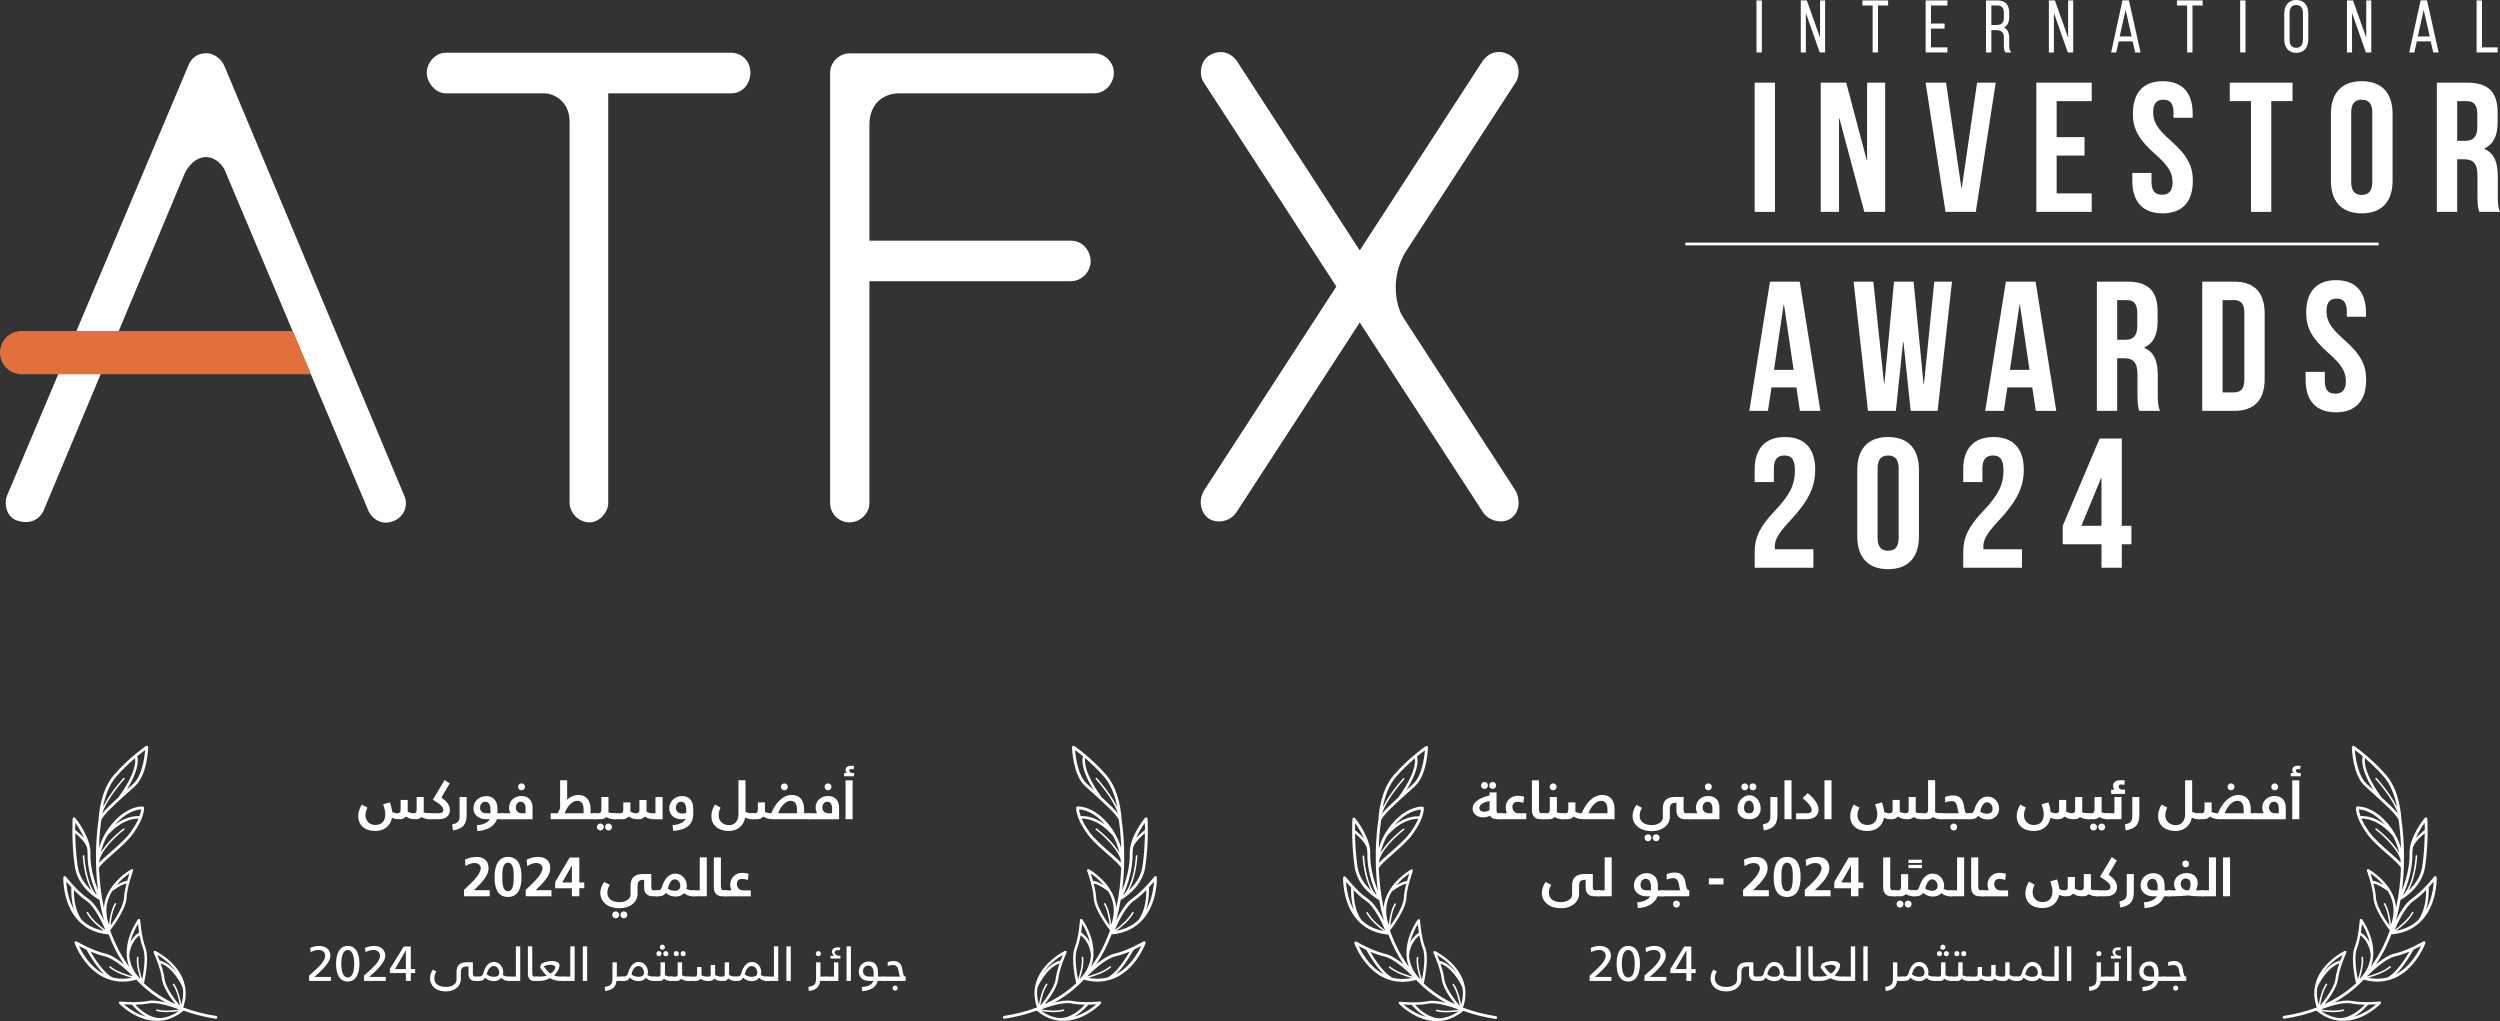 <svg xmlns="http://www.w3.org/2000/svg" id="content" viewBox="0 0 1621.83 662.36"><rect x="0" y="0" width="1621.83" height="662.36" fill="#333333" stroke="none"/><defs><style> .cls-1 { fill: #e1703d; } .cls-2 { fill: #fff; } </style></defs><g><g><path class="cls-2" d="M382.46,338.88c-7.41,0-12.95-6.64-12.95-12.54V78.81c0-12.46-9.53-18.27-16.58-18.27h-63.94c-6.11,0-12.12-6.63-12.12-13.38s5.89-12.94,12.12-12.94h185.28c7.14,0,12.53,5.56,12.53,12.94,0,6.48-4.39,13.38-12.53,13.38h-79.69v265.8c0,5.67-5.4,12.54-12.12,12.54"></path><path class="cls-2" d="M551.07,338.88c-6.92,0-12.54-5.64-12.54-12.54V47.16c0-6.68,5.86-12.54,12.54-12.54h158.99c6.68,0,12.54,5.86,12.54,12.54,0,7.13-5.86,13.38-12.54,13.38h-126.86c-8.73,0-19.18,5.42-19.18,20.51,0,1.25,0,75.06,0,75.06h130.59c8,0,12.94,6.93,12.94,13.36s-5.31,12.94-12.94,12.94h-130.59v143.92c0,6.8-5.94,12.54-12.95,12.54"></path><path class="cls-2" d="M983.15,318.23l-73-112.55c-2.53-3.93-4.7-10.9-4.7-19.5,0-11.65,4.9-20.55,6.64-23.13l71.22-109.69c2.25-2.9,3.6-12.23-3.09-17.05-5.52-3.97-13.88-3.96-19.02,4.23l-79.09,121.91-79.1-121.91c-2.5-4.33-9.32-9.94-18.51-4.56-5.27,3.09-7.26,12.01-3.53,17.59l85.96,132.29-85.87,132.36c-3.02,4.85-3.38,13.58,3.15,18.19,4.33,3.05,13.34,2.77,17.94-4.13l79.96-123.07,79.95,123.07c3.72,5.77,12.59,7.75,17.93,4.13,6.64-4.49,5.95-13.17,3.16-18.19"></path><path class="cls-2" d="M250.28,339.06c-5.47,0-9.67-3.97-11.24-7.63l-93.56-221.81c-3.1-4.98-7.3-7.72-11.86-7.72-5.36,0-10.5,3.93-13.77,10.51L28.13,331.59s-4.15,10.01-16.72,6.23c-7.57-2.29-8.78-11.29-6.99-15.94L122.18,42.53c.72-1.53,3.02-7.81,11.63-8,4.32-.08,9.7,3.06,11.95,8.72l116.56,278.47c.76,1.63,1.84,5.24,0,9.67-1.15,2.7-3.56,5.13-6.34,6.36-2.75,1.21-5.07,1.31-5.7,1.31"></path><path class="cls-1" d="M14.02,242.78c-7.73,0-14.02-6.29-14.02-14.01s6.29-14.05,14.02-14.05h175.79l11.86,28.06H14.02Z"></path></g><g><g><path class="cls-2" d="M1138.31,53.63h13.17v83.82h-13.17V53.63Z"></path><path class="cls-2" d="M1193.27,76.75h-.24v60.71h-11.86V53.63h16.53l13.29,50.17h.24v-50.17h11.74v83.82h-13.53l-16.17-60.71Z"></path><path class="cls-2" d="M1272.42,122.01h.24l9.94-68.37h12.09l-12.93,83.82h-19.64l-12.93-83.82h13.29l9.94,68.37Z"></path><path class="cls-2" d="M1334.21,88.96h18.08v11.97h-18.08v24.55h22.75v11.97h-35.92V53.63h35.92v11.97h-22.75v23.35Z"></path><path class="cls-2" d="M1403.06,52.68c12.81,0,19.4,7.66,19.4,21.08v2.63h-12.45v-3.47c0-5.99-2.39-8.26-6.59-8.26s-6.59,2.28-6.59,8.26,2.63,10.66,11.26,18.2c11.02,9.7,14.49,16.64,14.49,26.22,0,13.41-6.71,21.07-19.64,21.07s-19.64-7.66-19.64-21.07v-5.15h12.45v5.99c0,5.99,2.63,8.14,6.83,8.14s6.83-2.16,6.83-8.14-2.63-10.66-11.26-18.2c-11.02-9.7-14.49-16.65-14.49-26.22,0-13.41,6.59-21.08,19.4-21.08Z"></path><path class="cls-2" d="M1446.52,53.63h40.71v11.97h-13.77v71.85h-13.17v-71.85h-13.77v-11.97Z"></path><path class="cls-2" d="M1512.14,73.75c0-13.41,7.06-21.08,20-21.08s20,7.66,20,21.08v43.59c0,13.41-7.06,21.07-20,21.07s-20-7.66-20-21.07v-43.59ZM1525.31,118.18c0,5.99,2.63,8.26,6.83,8.26s6.83-2.28,6.83-8.26v-45.26c0-5.99-2.63-8.26-6.83-8.26s-6.83,2.28-6.83,8.26v45.26Z"></path><path class="cls-2" d="M1608.41,137.46c-.72-2.16-1.2-3.47-1.2-10.3v-13.17c0-7.78-2.63-10.66-8.62-10.66h-4.55v34.13h-13.17V53.63h19.88c13.65,0,19.52,6.35,19.52,19.28v6.59c0,8.62-2.75,14.13-8.62,16.88v.24c6.58,2.75,8.74,8.98,8.74,17.72v12.93c0,4.07.12,7.07,1.44,10.18h-13.41ZM1594.05,65.61v25.74h5.15c4.91,0,7.9-2.16,7.9-8.86v-8.26c0-5.99-2.04-8.62-6.71-8.62h-6.35Z"></path></g><g><path class="cls-2" d="M1180.94,266.53h-13.29l-2.27-15.21h-16.17l-2.28,15.21h-12.09l13.41-83.82h19.28l13.41,83.82ZM1150.88,239.95h12.69l-6.23-42.39h-.24l-6.23,42.39Z"></path><path class="cls-2" d="M1234.82,221.87h-.24l-4.67,44.67h-18.08l-9.34-83.82h12.81l6.95,66.1h.24l6.23-66.1h12.69l6.47,66.58h.24l6.71-66.58h11.5l-9.34,83.82h-17.48l-4.67-44.67Z"></path><path class="cls-2" d="M1333.97,266.53h-13.29l-2.27-15.21h-16.17l-2.28,15.21h-12.09l13.41-83.82h19.28l13.41,83.82ZM1303.91,239.95h12.69l-6.23-42.39h-.24l-6.23,42.39Z"></path><path class="cls-2" d="M1387.85,266.53c-.72-2.16-1.2-3.47-1.2-10.3v-13.17c0-7.78-2.63-10.66-8.62-10.66h-4.55v34.13h-13.17v-83.82h19.88c13.65,0,19.52,6.35,19.52,19.28v6.59c0,8.62-2.75,14.13-8.62,16.88v.24c6.58,2.75,8.74,8.98,8.74,17.72v12.93c0,4.07.12,7.07,1.44,10.18h-13.41ZM1373.48,194.69v25.74h5.15c4.91,0,7.9-2.16,7.9-8.86v-8.26c0-5.99-2.04-8.62-6.71-8.62h-6.35Z"></path><path class="cls-2" d="M1428.68,182.71h20.84c13.17,0,19.64,7.3,19.64,20.72v42.39c0,13.41-6.47,20.72-19.64,20.72h-20.84v-83.82ZM1441.85,194.69v59.87h7.42c4.19,0,6.71-2.16,6.71-8.14v-43.59c0-5.99-2.51-8.14-6.71-8.14h-7.42Z"></path><path class="cls-2" d="M1515.49,181.75c12.81,0,19.4,7.66,19.4,21.08v2.63h-12.45v-3.47c0-5.99-2.39-8.26-6.59-8.26s-6.59,2.27-6.59,8.26,2.63,10.66,11.26,18.2c11.02,9.7,14.49,16.64,14.49,26.22,0,13.41-6.71,21.07-19.64,21.07s-19.64-7.66-19.64-21.07v-5.15h12.45v5.99c0,5.99,2.63,8.14,6.83,8.14s6.83-2.16,6.83-8.14-2.63-10.66-11.26-18.2c-11.02-9.7-14.49-16.65-14.49-26.22,0-13.41,6.59-21.08,19.4-21.08Z"></path></g><g><path class="cls-2" d="M1157.59,295.49c-4.19,0-6.83,2.27-6.83,8.26v8.98h-12.45v-8.14c0-13.41,6.71-21.08,19.64-21.08s19.64,7.66,19.64,21.08c0,11.14-4.07,20.12-16.28,33.17-7.78,8.38-9.94,12.33-9.94,16.76,0,.6,0,1.2.12,1.8h24.91v11.97h-38.08v-10.3c0-9.34,3.35-16.41,13.17-26.7,10.06-10.66,12.93-17.24,12.93-26.22,0-7.54-2.63-9.58-6.83-9.58Z"></path><path class="cls-2" d="M1204.88,304.59c0-13.41,7.06-21.08,20-21.08s20,7.66,20,21.08v43.59c0,13.41-7.06,21.07-20,21.07s-20-7.66-20-21.07v-43.59ZM1218.06,349.02c0,5.99,2.63,8.26,6.83,8.26s6.83-2.28,6.83-8.26v-45.26c0-5.99-2.63-8.26-6.83-8.26s-6.83,2.27-6.83,8.26v45.26Z"></path><path class="cls-2" d="M1292.89,295.49c-4.19,0-6.83,2.27-6.83,8.26v8.98h-12.45v-8.14c0-13.41,6.71-21.08,19.64-21.08s19.64,7.66,19.64,21.08c0,11.14-4.07,20.12-16.28,33.17-7.78,8.38-9.94,12.33-9.94,16.76,0,.6,0,1.2.12,1.8h24.91v11.97h-38.08v-10.3c0-9.34,3.35-16.41,13.17-26.7,10.06-10.66,12.93-17.24,12.93-26.22,0-7.54-2.63-9.58-6.83-9.58Z"></path><path class="cls-2" d="M1338.16,341.11l23.95-56.64h14.37v56.64h6.23v11.98h-6.23v15.21h-13.17v-15.21h-25.15v-11.98ZM1363.3,341.11v-31.01h-.24l-12.81,31.01h13.05Z"></path></g><g><rect class="cls-2" x="1139.49" y=".28" width="3.47" height="33.74"></rect><polygon class="cls-2" points="1180.73 24.41 1172.15 .28 1168.23 .28 1168.23 34.02 1171.51 34.02 1171.51 8.4 1180.51 34.02 1184.01 34.02 1184.01 .28 1180.73 .28 1180.73 24.41"></polygon><polygon class="cls-2" points="1208.22 3.56 1214.84 3.56 1214.84 34.02 1218.31 34.02 1218.31 3.56 1224.88 3.56 1224.88 .28 1208.22 .28 1208.22 3.56"></polygon><polygon class="cls-2" points="1249.23 34.02 1263.35 34.02 1263.35 30.73 1252.7 30.73 1252.7 18.56 1261.54 18.56 1261.54 15.27 1252.7 15.27 1252.7 3.56 1263.35 3.56 1263.35 .28 1249.23 .28 1249.23 34.02"></polygon><path class="cls-2" d="M1303.43,29.46v-5.04c0-3.26-1.13-5.48-3.35-6.62,2.25-1.16,3.35-3.37,3.35-6.71v-2.82c0-5.3-2.56-7.98-7.61-7.98h-7.43v33.74h3.47v-14.49h2.71c3.88,0,5.39,1.36,5.39,4.84v5.09c0,1.76.13,3.08.78,4.22l.19.34h3.85l-.68-1.04c-.6-.92-.68-2.29-.68-3.52ZM1291.86,3.56h3.91c2.9,0,4.19,1.51,4.19,4.88v3.05c0,3.5-1.4,4.74-5.35,4.74h-2.75V3.56Z"></path><polygon class="cls-2" points="1341.66 24.41 1333.09 .28 1329.17 .28 1329.17 34.02 1332.45 34.02 1332.45 8.4 1341.44 34.02 1344.95 34.02 1344.95 .28 1341.66 .28 1341.66 24.41"></polygon><path class="cls-2" d="M1376.93.23l-7.37,33.79h3.31l1.62-7.17h9.02l1.62,7.17h3.5l-7.52-33.79h-4.18ZM1375.11,23.65l3.84-17.24,3.92,17.24h-7.77Z"></path><polygon class="cls-2" points="1412.25 3.56 1418.87 3.56 1418.87 34.02 1422.34 34.02 1422.34 3.56 1428.91 3.56 1428.91 .28 1412.25 .28 1412.25 3.56"></polygon><rect class="cls-2" x="1453.26" y=".28" width="3.47" height="33.74"></rect><path class="cls-2" d="M1489.62,0c-4.85,0-7.75,3.31-7.75,8.86v16.57c0,5.55,2.9,8.86,7.75,8.86s7.84-3.23,7.84-8.86V8.86c0-5.63-2.86-8.86-7.84-8.86ZM1493.99,8.72v16.85c0,3.61-1.47,5.44-4.38,5.44s-4.28-1.83-4.28-5.44V8.72c0-3.61,1.44-5.44,4.28-5.44s4.38,1.83,4.38,5.44Z"></path><polygon class="cls-2" points="1535.05 24.41 1526.47 .28 1522.55 .28 1522.55 34.02 1525.84 34.02 1525.84 8.4 1534.83 34.02 1538.33 34.02 1538.33 .28 1535.05 .28 1535.05 24.41"></polygon><path class="cls-2" d="M1570.31.23l-7.37,33.79h3.31l1.62-7.17h9.02l1.62,7.17h3.5l-7.52-33.79h-4.18ZM1568.5,23.65l3.84-17.24,3.92,17.24h-7.77Z"></path><polygon class="cls-2" points="1610.13 30.73 1610.13 .28 1606.66 .28 1606.66 34.02 1620.31 34.02 1620.31 30.73 1610.13 30.73"></polygon></g><rect class="cls-2" x="1093.31" y="157.38" width="449.75" height="1.78"></rect></g></g><path class="cls-2" d="M80.32,651.54c1.37.11,3.22.2,5.26.23.95,1.15,4.44,5.12,9.26,7.82-6.61-1.87-11.92-5.81-14.51-8.05M87.8,651.77c2.89-.04,6.01-.25,8.71-.81,5.51-1.14,15.39,2.28,19.66,3.89-3.37.56-9.77,1.32-14.33,0-.26-.08-.54.08-.62.35-.08.26.08.55.34.62,4.59,1.33,10.77.69,14.33.12-.34.23-.66.49-1,.7-3.35,2.19-6.7,3.31-9.92,3.74-.41.04-.81.06-1.21.06-7.1,0-13.44-5.94-15.96-8.67M106.75,635.03c-.4-3.24-1.45-6.88-2.52-10.03,8.31,2.82,13.68,14.2,14.26,15.48.62,3.63.33,7.38-.85,11.29-.61-3.55-1.97-9.58-4.66-13.5-.17-.22-.5-.27-.71-.12-.24.16-.31.49-.13.72,2.7,3.89,4.03,10.2,4.57,13.56-2.91-3.5-9.31-11.8-9.96-17.39M103.55,623.08c-.52-1.38-1.02-2.62-1.41-3.58,2.39,1.4,6.43,4.13,9.91,8.08,1.07,1.2,1.96,2.44,2.77,3.7-2.77-3.56-6.6-7.07-11.27-8.19M73.32,634.21c-5.82-2.63-12-12.42-14.61-16.94,2.97,1.29,6.27,2.5,9.29,3.14,6.15,1.36,14.78,9.44,18.37,13.03-3.67-.94-10.62-3.09-14.75-6.56-.21-.19-.54-.17-.7.07-.2.21-.16.54.06.71,4.12,3.48,10.76,5.62,14.62,6.65-2.09.42-4.12.63-6.1.63-2.12,0-4.18-.24-6.17-.73M59.12,625.54c-4.03-4.3-6.6-9.09-7.92-11.88,1.28.68,3.01,1.55,4.95,2.47,1.05,1.94,5.79,10.49,11.36,15.87-2.97-1.55-5.78-3.66-8.4-6.46M83.85,619.62c.1-1.28.93-8.62,6.69-12.83.53,2.86,1.26,5.89,2.26,8.48,2.06,5.23.34,15.56-.57,20.04-1.1-3.24-2.93-9.42-2.37-14.12.02-.28-.17-.53-.46-.56-.28-.05-.53.16-.56.45-.53,4.72,1.1,10.67,2.27,14.08-4.46-4.47-6.89-9.67-7.26-15.53M84.59,611.18c1.21-5.12,3.48-9.42,4.93-11.79.14,1.45.37,3.38.7,5.53,0,0-.02,0-.03.03-2.66,1.72-4.42,4.07-5.6,6.34,0-.04,0-.07,0-.11M53.03,596.78s0-.04,0-.04c-4.62-6.15-5.14-15.33-5.11-19.41,2.48,2.53,5.36,5.19,8.2,7.11,5.23,3.52,10.27,14.23,12.27,18.88-3.05-2.25-8.75-6.82-11.27-11.54-.13-.26-.44-.35-.69-.2-.28.12-.33.44-.2.69,2.52,4.72,7.89,9.16,11.12,11.53-5.73-.99-10.51-3.35-14.3-7.03M72.67,578.24c.46-.36,5.13-4.1,9.38-5.09-.77,2.99-1.43,6.32-1.6,9.29-.29,5.62-6.1,14.32-8.75,18.02.31-3.42,1.2-9.78,3.63-13.86.15-.23.06-.54-.19-.7-.23-.13-.53-.05-.69.18-2.45,4.1-3.37,10.21-3.7,13.78-3.29-8.7-1.49-16,1.92-21.63M45.98,585.92c-2.16-5.48-2.8-10.87-2.99-13.98.84,1,1.99,2.31,3.29,3.69-.11,1.8-.25,8.16,1.7,14.49-.74-1.32-1.41-2.71-2-4.21M84,566.62c-.41,1.23-.94,2.88-1.47,4.75-2.39.38-4.9,1.57-6.94,2.81,2.96-3.53,6.28-6.11,8.41-7.56M50.39,561.95c-1.17-8.07-1.5-15.74-1.58-21.39,2.21,1.83,6.32,5.39,7.63,9.16.25,1.3.41,2.62.38,3.89-.32,9.72,3.22,20.84,6.03,26.94-.2-.13-.4-.32-.6-.45-6.62-7.66-7.53-24.69-7.55-24.87-.01-.27-.26-.48-.54-.47-.28,0-.5.26-.48.55.03.67.76,13.89,5.66,22.39-3.77-3.43-7.95-8.72-8.96-15.74M49.53,539c-.31-.27-.56-.46-.74-.63,0-1.83.04-3.41.07-4.59,1.55,2.15,3.92,5.81,5.68,9.91-1.8-2.01-3.79-3.68-5.01-4.69M69.47,542.36c1.91-2.35,9.92-11.32,20.39-11.3-1.02,2.35-2.58,5.27-5.13,8.82-3.11,4.29-8.4,8.94-13.06,13.02-3.01,2.64-5.6,4.91-7.29,6.78.06-.7.15-1.57.28-2.47,3.37-9.38,15.85-18.83,15.99-18.93.23-.16.28-.49.09-.7-.16-.23-.5-.24-.7-.11-.51.39-10.03,7.59-14.7,15.83.74-3.27,2.03-7.1,4.13-10.94M81.78,528.65c4.45-2.87,8.15-3.49,9.78-3.62-.06.83-.33,2.32-1.04,4.38-6.38-.23-11.86,2.57-15.84,5.61,2.23-2.58,4.59-4.72,7.1-6.36M75.49,503.71c4.28-4.84,8.57-8.84,12.11-11.89,1.31,8.7-8.73,22.72-10.66,25.3-4.77,4.36-8.42,7.87-10.67,10.66,3.24-10.01,14.35-22.18,14.48-22.32.19-.2.17-.54-.03-.72-.21-.18-.53-.19-.73.04-.44.5-8.85,9.69-13.16,18.81,1.13-5.97,3.54-14.08,8.65-19.86M89.05,490.6c2.15-1.78,3.95-3.15,5.11-4-.38,4.66-1.9,16.67-7.75,21.95l-3.13,2.83c-.37.33-.72.65-1.07.97,3.78-6.07,8.43-15.27,6.84-21.76M95.2,483.8c-.18,0-.35.05-.5.15h0c-.11.07-10.51,7.1-20.59,18.54-9.3,10.55-10.06,27.73-10.12,28.9-.16.94-3.56,21.55-.4,46.13-2.39-5.83-5.19-15.13-4.92-23.85.35-10.59-9.48-22.56-9.9-23.07-.23-.29-.63-.42-1-.28-.37.11-.62.43-.63.81-.03.15-.93,14.85,1.43,31.09,1.91,13.26,13.85,20.45,15.97,21.63.75,4.38,1.74,8.85,2.99,13.28-2.6-5.17-6.38-11.49-10.4-14.19-6.84-4.61-14.33-14.12-14.4-14.21-.25-.29-.64-.43-1.03-.29-.3.08-.54.33-.61.64v2.17c.12,3.01.69,9.03,3.13,15.32,3.19,8.09,10.25,18.09,25.84,19.57.15.02.27-.05.38-.1,2.53,6.76,5.78,13.35,9.96,19.51-3.84-3.11-8.26-6.09-12.02-6.92-8.05-1.76-18.53-7.82-18.64-7.88-.33-.19-.76-.15-1.04.1-.29.23-.41.66-.29,1.02.12.33,2.93,8.05,9.31,14.9,5.89,6.28,15.95,12.86,30.71,8.79,5.57,5.91,11.98,10.86,19.22,14.83-4.03-1.02-8.35-1.7-11.49-1.06-7.22,1.51-17.99.38-18.1.37-.35-.03-.69.15-.84.46-.15.33-.1.69.15.93.2.2,4.78,4.96,11.81,8.25,3.68,1.71,7.32,2.67,10.88,2.89h3.18c.67-.04,1.34-.11,2.01-.21.34-.04.69-.04,1.03-.11.02,0,0,0,.02,0,3.3-.61,6.49-1.9,9.5-3.87,1.11-.71,2.22-1.54,3.29-2.44,6.44,2.38,13.37,4.14,20.83,5.27.24.03.47,0,.65-.14.21-.14.36-.36.4-.63.08-.5-.27-.99-.77-1.05-7.68-1.16-14.79-3.01-21.36-5.52,1.72-4.99,1.97-9.49,1.25-13.48-.02-.02,0-.05,0-.07,0,0-.03-.05-.03-.05-2.79-15.07-19.06-22.94-19.29-23.04-.31-.16-.69-.08-.93.17-.25.24-.31.61-.17.93.05.1,4.55,9.95,5.42,17.26.62,5.07,5.31,11.87,8.62,16.1-7.64-3.5-14.41-8.01-20.32-13.47.19-.82,3.76-16.01.96-23.21-2.69-6.86-3.38-17.67-3.37-17.78-.01-.35-.25-.65-.59-.74-.32-.11-.69,0-.89.29-.13.16-7.92,10.83-7.28,23.04-.02.13-.03.32-.04.35,0,.08.06.12.07.17.17,2.37.65,4.76,1.56,7.15-.2-.28-.4-.52-.6-.79-5.13-7.12-8.93-14.92-11.75-22.88.1-.05.16-.11.2-.2.42-.51,10.06-13.01,10.44-20.77.37-7.37,4.21-17.5,4.24-17.59.13-.33.04-.69-.22-.93-.26-.2-.64-.26-.95-.09,0,0-.51.29-1.36.85-4.27,2.79-15.37,11.2-16.44,24.05-1.95-9.04-2.84-17.88-3.14-25.81.87-1.85,4.63-5.18,8.65-8.69,4.74-4.16,10.12-8.88,13.34-13.34,7.87-10.88,7.21-16.75,7.19-17-.06-.45-.42-.78-.86-.81-.21,0-5.25-.28-11.79,3.96-3.89,2.54-7.53,6.19-10.74,10.83-2.93,4.23-4.73,8.53-5.83,12.38.33-10.45,1.45-17.58,1.61-18.54,1.73-3.71,8.5-9.81,18.72-19.02l3.14-2.82c7.88-7.13,8.46-24.47,8.49-25.2,0-.35-.16-.65-.48-.83-.13-.07-.28-.11-.43-.11h-.03Z"></path><path class="cls-2" d="M711.27,651.54c-2.6,2.24-7.9,6.18-14.51,8.05,4.82-2.7,8.3-6.67,9.26-7.82,2.04-.04,3.88-.12,5.26-.23M703.79,651.77c-2.52,2.73-8.86,8.67-15.96,8.67-.4,0-.8-.02-1.21-.06-3.22-.43-6.57-1.55-9.92-3.74-.34-.21-.66-.47-1-.7,3.55.57,9.74,1.21,14.33-.12.27-.07.43-.36.34-.62-.08-.27-.36-.43-.62-.35-4.56,1.32-10.96.56-14.33,0,4.27-1.61,14.15-5.04,19.66-3.89,2.7.56,5.82.78,8.71.81M684.84,635.03c-.66,5.59-7.06,13.89-9.96,17.39.54-3.36,1.87-9.67,4.57-13.56.17-.24.11-.56-.13-.72-.21-.15-.54-.09-.71.12-2.69,3.92-4.04,9.95-4.66,13.5-1.18-3.91-1.47-7.66-.85-11.29.58-1.28,5.95-12.66,14.26-15.48-1.07,3.15-2.11,6.79-2.52,10.03M688.04,623.08c-4.67,1.13-8.5,4.63-11.27,8.19.81-1.26,1.71-2.49,2.77-3.7,3.48-3.95,7.52-6.68,9.91-8.08-.39.96-.89,2.2-1.41,3.58M718.27,634.21c-1.99.48-4.05.73-6.17.73-1.98,0-4.02-.21-6.1-.63,3.86-1.02,10.5-3.17,14.62-6.65.22-.17.25-.5.06-.71-.16-.24-.49-.25-.7-.07-4.12,3.47-11.08,5.62-14.75,6.56,3.59-3.59,12.22-11.67,18.37-13.03,3.02-.65,6.31-1.86,9.29-3.14-2.61,4.52-8.8,14.31-14.61,16.94M732.46,625.54c-2.62,2.8-5.43,4.91-8.4,6.46,5.57-5.38,10.32-13.92,11.36-15.87,1.94-.93,3.67-1.79,4.95-2.47-1.32,2.79-3.89,7.57-7.92,11.88M707.74,619.62c-.37,5.86-2.8,11.06-7.26,15.53,1.17-3.41,2.8-9.36,2.27-14.08-.04-.29-.28-.49-.56-.45-.28.03-.48.28-.46.56.55,4.7-1.27,10.88-2.37,14.12-.9-4.48-2.63-14.81-.57-20.04,1-2.59,1.72-5.62,2.26-8.48,5.76,4.2,6.59,11.55,6.69,12.83M707,611.18s0,.07,0,.11c-1.18-2.28-2.94-4.62-5.6-6.34-.01-.02-.03-.03-.03-.03.33-2.15.56-4.08.7-5.53,1.45,2.38,3.72,6.68,4.93,11.79M738.56,596.78c-3.79,3.68-8.57,6.04-14.3,7.03,3.23-2.36,8.6-6.81,11.12-11.53.14-.25.08-.57-.2-.69-.25-.15-.56-.06-.69.2-2.52,4.72-8.22,9.29-11.27,11.54,1.99-4.65,7.03-15.36,12.27-18.88,2.84-1.92,5.72-4.58,8.2-7.11.03,4.08-.49,13.26-5.11,19.41,0,0-.01.03,0,.04M718.91,578.24c3.41,5.62,5.21,12.92,1.92,21.63-.33-3.57-1.25-9.68-3.7-13.78-.16-.23-.46-.31-.69-.18-.25.15-.34.47-.19.7,2.43,4.08,3.32,10.44,3.63,13.86-2.65-3.7-8.46-12.4-8.75-18.02-.17-2.97-.83-6.3-1.6-9.29,4.25.99,8.92,4.74,9.38,5.09M745.61,585.92c-.59,1.5-1.27,2.89-2,4.21,1.95-6.34,1.81-12.69,1.7-14.49,1.3-1.39,2.45-2.69,3.29-3.69-.19,3.1-.83,8.5-2.99,13.98M707.59,566.62c2.13,1.46,5.45,4.03,8.41,7.56-2.04-1.24-4.55-2.43-6.94-2.81-.53-1.87-1.06-3.53-1.47-4.75M741.19,561.95c-1.01,7.02-5.19,12.31-8.96,15.74,4.91-8.5,5.63-21.72,5.66-22.39.02-.29-.2-.55-.48-.55-.28,0-.53.2-.54.47-.02.19-.93,17.21-7.55,24.87-.2.13-.4.32-.6.45,2.81-6.1,6.35-17.22,6.03-26.94-.03-1.28.13-2.59.38-3.89,1.31-3.77,5.42-7.33,7.63-9.16-.07,5.65-.41,13.32-1.58,21.39M742.05,539c-1.22,1.01-3.21,2.68-5.01,4.69,1.76-4.1,4.14-7.76,5.68-9.91.03,1.17.07,2.76.07,4.59-.18.17-.43.36-.74.63M722.11,542.36c2.1,3.85,3.39,7.67,4.13,10.94-4.67-8.24-14.18-15.44-14.7-15.83-.2-.13-.55-.12-.7.11-.18.22-.14.54.09.7.14.1,12.63,9.54,15.99,18.93.13.9.22,1.78.28,2.47-1.69-1.88-4.28-4.15-7.29-6.78-4.66-4.08-9.95-8.74-13.06-13.02-2.55-3.55-4.12-6.47-5.13-8.82,10.47-.03,18.48,8.94,20.39,11.3M709.81,528.65c2.5,1.65,4.87,3.78,7.1,6.36-3.98-3.04-9.46-5.84-15.84-5.61-.71-2.05-.98-3.54-1.04-4.38,1.62.13,5.33.75,9.78,3.62M716.09,503.71c5.11,5.78,7.52,13.9,8.65,19.86-4.31-9.11-12.71-18.31-13.16-18.81-.2-.22-.52-.22-.73-.04-.2.19-.22.53-.03.72.13.14,11.24,12.31,14.48,22.32-2.25-2.79-5.91-6.3-10.67-10.66-1.93-2.58-11.96-16.59-10.66-25.3,3.54,3.05,7.83,7.05,12.11,11.89M702.54,490.6c-1.59,6.49,3.06,15.69,6.84,21.76-.35-.32-.71-.65-1.07-.97l-3.13-2.83c-5.85-5.28-7.37-17.29-7.75-21.95,1.16.84,2.96,2.21,5.11,4M696.35,483.8c-.15,0-.3.04-.43.11-.31.18-.48.48-.48.83.02.73.6,18.07,8.49,25.2l3.14,2.82c10.22,9.21,16.98,15.31,18.72,19.02.16.96,1.27,8.09,1.61,18.54-1.11-3.84-2.9-8.15-5.83-12.38-3.2-4.64-6.84-8.29-10.74-10.83-6.54-4.25-11.57-3.96-11.79-3.96-.44.04-.81.37-.86.81-.02.24-.69,6.11,7.19,17,3.23,4.47,8.61,9.18,13.34,13.34,4.01,3.52,7.77,6.85,8.65,8.69-.3,7.93-1.19,16.77-3.14,25.81-1.07-12.85-12.17-21.26-16.44-24.05-.85-.56-1.36-.85-1.36-.85-.31-.17-.69-.11-.95.09-.27.24-.36.6-.22.93.04.1,3.87,10.23,4.24,17.59.39,7.76,10.02,20.26,10.44,20.77.03.09.1.14.2.2-2.82,7.95-6.62,15.75-11.75,22.88-.2.26-.39.51-.6.79.92-2.39,1.4-4.78,1.56-7.15.01-.05.08-.09.07-.17,0-.03-.02-.21-.04-.35.64-12.22-7.14-22.89-7.28-23.04-.2-.28-.57-.4-.89-.29-.34.09-.58.38-.59.74,0,.11-.68,10.92-3.37,17.78-2.8,7.2.77,22.39.96,23.21-5.91,5.47-12.68,9.97-20.32,13.47,3.31-4.24,8.01-11.03,8.62-16.1.87-7.32,5.37-17.17,5.42-17.26.14-.32.07-.69-.17-.93-.24-.25-.62-.33-.93-.17-.22.1-16.5,7.97-19.29,23.04,0,0-.03.04-.03.05-.01.02.01.05,0,.07-.72,3.99-.48,8.49,1.25,13.48-6.57,2.51-13.68,4.37-21.36,5.52-.5.06-.86.55-.77,1.05.05.27.19.5.4.63.18.13.41.17.65.14,7.46-1.13,14.39-2.89,20.83-5.27,1.07.9,2.18,1.72,3.29,2.44,3.01,1.96,6.2,3.25,9.5,3.87,0,0,0,0,.02,0,.34.07.69.07,1.03.11.66.1,1.33.16,2.01.21h3.18c3.56-.22,7.2-1.17,10.88-2.89,7.03-3.29,11.61-8.04,11.81-8.25.25-.24.3-.6.15-.93-.16-.3-.49-.49-.84-.46-.11,0-10.87,1.14-18.1-.37-3.14-.64-7.46.04-11.49,1.06,7.25-3.98,13.66-8.93,19.22-14.83,14.76,4.06,24.82-2.51,30.71-8.79,6.38-6.85,9.19-14.58,9.31-14.9.12-.37,0-.79-.29-1.02-.28-.25-.71-.28-1.04-.1-.11.06-10.59,6.12-18.64,7.88-3.76.82-8.18,3.8-12.02,6.92,4.17-6.16,7.43-12.75,9.96-19.51.11.06.24.12.38.1,15.59-1.48,22.65-11.47,25.84-19.57,2.45-6.29,3.01-12.31,3.13-15.32v-2.17c-.07-.31-.31-.56-.61-.64-.39-.13-.78,0-1.03.29-.07.09-7.56,9.6-14.4,14.21-4.02,2.7-7.79,9.02-10.4,14.19,1.25-4.43,2.25-8.9,2.99-13.28,2.11-1.18,14.06-8.36,15.97-21.63,2.37-16.24,1.46-30.94,1.43-31.09,0-.38-.26-.7-.63-.81-.38-.14-.77,0-1,.28-.42.51-10.25,12.49-9.9,23.07.26,8.72-2.54,18.02-4.92,23.85,3.16-24.58-.25-45.2-.4-46.13-.06-1.16-.82-18.35-10.12-28.9-10.08-11.44-20.48-18.47-20.59-18.53h0c-.15-.1-.33-.15-.5-.16h-.03Z"></path><path class="cls-2" d="M910.56,651.68c1.37.11,3.22.2,5.26.23.95,1.15,4.44,5.12,9.26,7.82-6.61-1.87-11.92-5.81-14.51-8.05M918.04,651.91c2.89-.04,6.01-.25,8.71-.81,5.51-1.14,15.39,2.28,19.66,3.89-3.37.56-9.77,1.32-14.33,0-.26-.08-.54.08-.62.35-.08.26.08.55.34.62,4.59,1.33,10.77.69,14.33.12-.34.23-.66.49-1,.7-3.35,2.19-6.7,3.31-9.92,3.74-.41.04-.81.06-1.21.06-7.1,0-13.44-5.94-15.96-8.67M936.99,635.17c-.4-3.24-1.45-6.88-2.52-10.03,8.31,2.82,13.68,14.2,14.26,15.48.62,3.63.33,7.38-.85,11.29-.61-3.55-1.97-9.58-4.66-13.5-.17-.22-.5-.27-.71-.12-.24.16-.31.49-.13.72,2.7,3.89,4.03,10.2,4.57,13.56-2.91-3.5-9.31-11.8-9.96-17.39M933.79,623.22c-.52-1.38-1.02-2.62-1.41-3.58,2.39,1.4,6.43,4.13,9.91,8.08,1.07,1.2,1.96,2.44,2.77,3.7-2.77-3.56-6.6-7.07-11.27-8.19M903.56,634.35c-5.82-2.63-12-12.42-14.61-16.94,2.97,1.29,6.27,2.5,9.29,3.14,6.15,1.36,14.78,9.44,18.37,13.03-3.67-.94-10.62-3.09-14.75-6.56-.21-.19-.54-.17-.7.07-.2.21-.16.54.06.71,4.12,3.48,10.76,5.62,14.62,6.65-2.09.42-4.12.63-6.1.63-2.12,0-4.18-.24-6.17-.73M889.36,625.67c-4.03-4.3-6.6-9.09-7.92-11.88,1.28.68,3.01,1.55,4.95,2.47,1.05,1.94,5.79,10.49,11.36,15.87-2.97-1.55-5.78-3.66-8.4-6.46M914.09,619.76c.1-1.28.93-8.62,6.69-12.83.53,2.86,1.26,5.89,2.26,8.48,2.06,5.23.34,15.56-.57,20.04-1.1-3.24-2.93-9.42-2.37-14.12.02-.28-.17-.53-.46-.56-.28-.05-.53.16-.56.45-.53,4.72,1.1,10.67,2.27,14.08-4.46-4.47-6.89-9.67-7.26-15.53M914.83,611.32c1.21-5.12,3.48-9.42,4.93-11.79.14,1.45.37,3.38.7,5.53,0,0-.02,0-.03.03-2.66,1.72-4.42,4.07-5.6,6.34,0-.04,0-.07,0-.11M883.26,596.92s0-.04,0-.04c-4.62-6.15-5.14-15.33-5.11-19.41,2.48,2.53,5.36,5.19,8.2,7.11,5.23,3.52,10.27,14.23,12.27,18.88-3.05-2.25-8.75-6.82-11.27-11.54-.13-.26-.44-.35-.69-.2-.28.12-.33.44-.2.69,2.52,4.72,7.89,9.16,11.12,11.53-5.73-.99-10.51-3.35-14.3-7.03M902.91,578.38c.46-.36,5.13-4.1,9.38-5.09-.77,2.99-1.43,6.32-1.6,9.29-.29,5.62-6.1,14.32-8.75,18.02.31-3.42,1.2-9.78,3.63-13.86.15-.23.06-.54-.19-.7-.23-.13-.53-.05-.69.18-2.45,4.1-3.37,10.21-3.7,13.78-3.29-8.7-1.49-16,1.92-21.63M876.22,586.06c-2.16-5.48-2.8-10.87-2.99-13.98.84,1,1.99,2.31,3.29,3.69-.11,1.8-.25,8.16,1.7,14.49-.74-1.32-1.41-2.71-2-4.21M914.24,566.76c-.41,1.23-.94,2.88-1.47,4.75-2.39.38-4.9,1.57-6.94,2.81,2.96-3.53,6.28-6.11,8.41-7.56M880.63,562.09c-1.17-8.07-1.5-15.74-1.58-21.39,2.21,1.83,6.32,5.39,7.63,9.16.25,1.3.41,2.62.38,3.89-.32,9.72,3.22,20.84,6.03,26.94-.2-.13-.4-.32-.6-.45-6.62-7.66-7.53-24.69-7.55-24.87-.01-.27-.26-.48-.54-.47-.28,0-.5.26-.48.55.03.67.76,13.89,5.66,22.39-3.77-3.43-7.95-8.72-8.96-15.74M879.77,539.14c-.31-.27-.56-.46-.74-.63,0-1.83.04-3.41.07-4.59,1.55,2.15,3.92,5.81,5.68,9.91-1.8-2.01-3.79-3.68-5.01-4.69M899.71,542.5c1.91-2.35,9.92-11.32,20.39-11.3-1.02,2.35-2.58,5.27-5.13,8.82-3.11,4.29-8.4,8.94-13.06,13.02-3.01,2.64-5.6,4.91-7.29,6.78.06-.7.15-1.57.28-2.47,3.37-9.38,15.85-18.83,15.99-18.93.23-.16.28-.49.09-.7-.16-.23-.5-.24-.7-.11-.51.39-10.03,7.59-14.7,15.83.74-3.27,2.03-7.1,4.13-10.94M912.02,528.79c4.45-2.87,8.15-3.49,9.78-3.62-.06.83-.33,2.32-1.04,4.38-6.38-.23-11.86,2.57-15.84,5.61,2.23-2.58,4.59-4.72,7.1-6.36M905.73,503.85c4.28-4.84,8.57-8.84,12.11-11.89,1.31,8.7-8.73,22.72-10.66,25.3-4.77,4.36-8.42,7.87-10.67,10.66,3.24-10.01,14.35-22.18,14.48-22.32.19-.2.17-.54-.03-.72-.21-.18-.53-.19-.73.04-.44.5-8.85,9.69-13.16,18.81,1.13-5.97,3.54-14.08,8.65-19.86M919.29,490.74c2.15-1.78,3.95-3.15,5.11-4-.38,4.66-1.9,16.67-7.75,21.95l-3.13,2.83c-.37.33-.72.65-1.07.97,3.78-6.07,8.43-15.27,6.84-21.76M925.44,483.94c-.18,0-.35.05-.5.15h0c-.11.07-10.51,7.1-20.59,18.54-9.3,10.55-10.06,27.73-10.12,28.9-.16.94-3.56,21.55-.4,46.13-2.39-5.83-5.19-15.13-4.92-23.85.35-10.59-9.48-22.56-9.9-23.07-.23-.29-.63-.42-1-.28-.37.11-.62.43-.63.81-.03.15-.93,14.85,1.43,31.09,1.91,13.26,13.85,20.45,15.97,21.63.75,4.38,1.74,8.85,2.99,13.28-2.6-5.17-6.38-11.49-10.4-14.19-6.84-4.61-14.33-14.12-14.4-14.21-.25-.29-.64-.43-1.03-.29-.3.08-.54.33-.61.64v2.17c.12,3.01.69,9.03,3.13,15.32,3.19,8.09,10.25,18.09,25.84,19.57.15.02.27-.05.38-.1,2.53,6.76,5.78,13.35,9.96,19.51-3.84-3.11-8.26-6.09-12.02-6.92-8.05-1.76-18.53-7.82-18.64-7.88-.33-.19-.76-.15-1.04.1-.29.23-.41.66-.29,1.02.12.33,2.93,8.05,9.31,14.9,5.89,6.28,15.95,12.86,30.71,8.79,5.57,5.91,11.98,10.86,19.22,14.83-4.03-1.02-8.35-1.7-11.49-1.06-7.22,1.51-17.99.38-18.1.37-.35-.03-.69.15-.84.46-.15.33-.1.69.15.93.2.2,4.78,4.96,11.81,8.25,3.68,1.71,7.32,2.67,10.88,2.89h3.18c.67-.04,1.34-.11,2.01-.21.34-.04.69-.04,1.03-.11.02,0,0,0,.02,0,3.3-.61,6.49-1.9,9.5-3.87,1.11-.71,2.22-1.54,3.29-2.44,6.44,2.38,13.37,4.14,20.83,5.27.24.03.47,0,.65-.14.21-.14.36-.36.4-.63.08-.5-.27-.99-.77-1.05-7.68-1.16-14.79-3.01-21.36-5.52,1.72-4.99,1.97-9.49,1.25-13.48-.02-.02,0-.05,0-.07,0,0-.03-.05-.03-.05-2.79-15.07-19.06-22.94-19.29-23.04-.31-.16-.69-.08-.93.17-.25.24-.31.61-.17.93.05.1,4.55,9.95,5.42,17.26.62,5.07,5.31,11.87,8.62,16.1-7.64-3.5-14.41-8.01-20.32-13.47.19-.82,3.76-16.01.96-23.21-2.69-6.86-3.38-17.67-3.37-17.78-.01-.35-.25-.65-.59-.74-.32-.11-.69,0-.89.29-.13.16-7.92,10.83-7.28,23.04-.02.13-.03.32-.04.35,0,.08.06.12.07.17.17,2.37.65,4.76,1.56,7.15-.2-.28-.4-.52-.6-.79-5.13-7.12-8.93-14.92-11.75-22.88.1-.05.16-.11.2-.2.42-.51,10.06-13.01,10.44-20.77.37-7.37,4.21-17.5,4.24-17.59.13-.33.04-.69-.22-.93-.26-.2-.64-.26-.95-.09,0,0-.51.29-1.36.85-4.27,2.79-15.37,11.2-16.44,24.05-1.95-9.04-2.84-17.88-3.14-25.81.87-1.85,4.63-5.18,8.65-8.69,4.74-4.16,10.12-8.88,13.34-13.34,7.87-10.88,7.21-16.75,7.19-17-.06-.45-.42-.78-.86-.81-.21,0-5.25-.28-11.79,3.96-3.89,2.54-7.53,6.19-10.74,10.83-2.93,4.23-4.73,8.53-5.83,12.38.33-10.45,1.45-17.58,1.61-18.54,1.73-3.71,8.5-9.81,18.72-19.02l3.14-2.82c7.88-7.13,8.46-24.47,8.49-25.2,0-.35-.16-.65-.48-.83-.13-.07-.28-.11-.43-.11h-.03Z"></path><path class="cls-2" d="M1541.51,651.54c-2.6,2.24-7.9,6.18-14.51,8.05,4.82-2.7,8.3-6.67,9.26-7.82,2.04-.04,3.88-.12,5.26-.23M1534.03,651.77c-2.52,2.73-8.86,8.67-15.96,8.67-.4,0-.8-.02-1.21-.06-3.22-.43-6.57-1.55-9.92-3.74-.34-.21-.66-.47-1-.7,3.55.57,9.74,1.21,14.33-.12.27-.07.43-.36.34-.62-.08-.27-.36-.43-.62-.35-4.56,1.32-10.96.56-14.33,0,4.27-1.61,14.15-5.04,19.66-3.89,2.7.56,5.82.78,8.71.81M1515.08,635.03c-.66,5.59-7.06,13.89-9.96,17.39.54-3.36,1.87-9.67,4.57-13.56.17-.24.11-.56-.13-.72-.21-.15-.54-.09-.71.12-2.69,3.92-4.04,9.95-4.66,13.5-1.18-3.91-1.47-7.66-.85-11.29.58-1.28,5.95-12.66,14.26-15.48-1.07,3.15-2.11,6.79-2.52,10.03M1518.28,623.08c-4.67,1.13-8.5,4.63-11.27,8.19.81-1.26,1.71-2.49,2.77-3.7,3.48-3.95,7.52-6.68,9.91-8.08-.39.96-.89,2.2-1.41,3.58M1548.51,634.21c-1.99.48-4.05.73-6.17.73-1.98,0-4.02-.21-6.1-.63,3.86-1.02,10.5-3.17,14.62-6.65.22-.17.25-.5.06-.71-.16-.24-.49-.25-.7-.07-4.12,3.47-11.08,5.62-14.75,6.56,3.59-3.59,12.22-11.67,18.37-13.03,3.02-.65,6.31-1.86,9.29-3.14-2.61,4.52-8.8,14.31-14.61,16.94M1562.7,625.54c-2.62,2.8-5.43,4.91-8.4,6.46,5.57-5.38,10.32-13.92,11.36-15.87,1.94-.93,3.67-1.79,4.95-2.47-1.32,2.79-3.89,7.57-7.92,11.88M1537.98,619.62c-.37,5.86-2.8,11.06-7.26,15.53,1.17-3.41,2.8-9.36,2.27-14.08-.04-.29-.28-.49-.56-.45-.28.03-.48.28-.46.56.55,4.7-1.27,10.88-2.37,14.12-.9-4.48-2.63-14.81-.57-20.04,1-2.59,1.72-5.62,2.26-8.48,5.76,4.2,6.59,11.55,6.69,12.83M1537.23,611.18s0,.07,0,.11c-1.18-2.28-2.94-4.62-5.6-6.34-.01-.02-.03-.03-.03-.03.33-2.15.56-4.08.7-5.53,1.45,2.38,3.72,6.68,4.93,11.79M1568.8,596.78c-3.79,3.68-8.57,6.04-14.3,7.03,3.23-2.36,8.6-6.81,11.12-11.53.14-.25.08-.57-.2-.69-.25-.15-.56-.06-.69.2-2.52,4.72-8.22,9.29-11.27,11.54,1.99-4.65,7.03-15.36,12.27-18.88,2.84-1.92,5.72-4.58,8.2-7.11.03,4.08-.49,13.26-5.11,19.41,0,0-.01.03,0,.04M1549.15,578.24c3.41,5.62,5.21,12.92,1.92,21.63-.33-3.57-1.25-9.68-3.7-13.78-.16-.23-.46-.31-.69-.18-.25.15-.34.47-.19.7,2.43,4.08,3.32,10.44,3.63,13.86-2.65-3.7-8.46-12.4-8.75-18.02-.17-2.97-.83-6.3-1.6-9.29,4.25.99,8.92,4.74,9.38,5.09M1575.85,585.92c-.59,1.5-1.27,2.89-2,4.21,1.95-6.34,1.81-12.69,1.7-14.49,1.3-1.39,2.45-2.69,3.29-3.69-.19,3.1-.83,8.5-2.99,13.98M1537.83,566.62c2.13,1.46,5.45,4.03,8.41,7.56-2.04-1.24-4.55-2.43-6.94-2.81-.53-1.87-1.06-3.53-1.47-4.75M1571.43,561.95c-1.01,7.02-5.19,12.31-8.96,15.74,4.91-8.5,5.63-21.72,5.66-22.39.02-.29-.2-.55-.48-.55-.28,0-.53.2-.54.47-.02.19-.93,17.21-7.55,24.87-.2.13-.4.32-.6.45,2.81-6.1,6.35-17.22,6.03-26.94-.03-1.28.13-2.59.38-3.89,1.31-3.77,5.42-7.33,7.63-9.16-.07,5.65-.41,13.32-1.58,21.39M1572.29,539c-1.22,1.01-3.21,2.68-5.01,4.69,1.76-4.1,4.14-7.76,5.68-9.91.03,1.17.07,2.76.07,4.59-.18.17-.43.36-.74.63M1552.35,542.36c2.1,3.85,3.39,7.67,4.13,10.94-4.67-8.24-14.18-15.44-14.7-15.83-.2-.13-.55-.12-.7.11-.18.22-.14.54.09.7.14.1,12.63,9.54,15.99,18.93.13.9.22,1.78.28,2.47-1.69-1.88-4.28-4.15-7.29-6.78-4.66-4.08-9.95-8.74-13.06-13.02-2.55-3.55-4.12-6.47-5.13-8.82,10.47-.03,18.48,8.94,20.39,11.3M1540.05,528.65c2.5,1.65,4.87,3.78,7.1,6.36-3.98-3.04-9.46-5.84-15.84-5.61-.71-2.05-.98-3.54-1.04-4.38,1.62.13,5.33.75,9.78,3.62M1546.33,503.71c5.11,5.78,7.52,13.9,8.65,19.86-4.31-9.11-12.71-18.31-13.16-18.81-.2-.22-.52-.22-.73-.04-.2.19-.22.53-.03.72.13.14,11.24,12.31,14.48,22.32-2.25-2.79-5.91-6.3-10.67-10.66-1.93-2.58-11.96-16.59-10.66-25.3,3.54,3.05,7.83,7.05,12.11,11.89M1532.78,490.6c-1.59,6.49,3.06,15.69,6.84,21.76-.35-.32-.71-.65-1.07-.97l-3.13-2.83c-5.85-5.28-7.37-17.29-7.75-21.95,1.16.84,2.96,2.21,5.11,4M1526.59,483.8c-.15,0-.3.04-.43.11-.31.18-.48.48-.48.83.02.73.6,18.07,8.49,25.2l3.14,2.82c10.22,9.21,16.98,15.31,18.72,19.02.16.96,1.27,8.09,1.61,18.54-1.11-3.84-2.9-8.15-5.83-12.38-3.2-4.64-6.84-8.29-10.74-10.83-6.54-4.25-11.57-3.96-11.79-3.96-.44.04-.81.37-.86.81-.02.24-.69,6.11,7.19,17,3.23,4.47,8.61,9.18,13.34,13.34,4.01,3.52,7.77,6.85,8.65,8.69-.3,7.93-1.19,16.77-3.14,25.81-1.07-12.85-12.17-21.26-16.44-24.05-.85-.56-1.36-.85-1.36-.85-.31-.17-.69-.11-.95.09-.27.24-.36.6-.22.93.04.1,3.87,10.23,4.24,17.59.39,7.76,10.02,20.26,10.44,20.77.03.09.1.14.2.2-2.82,7.95-6.62,15.75-11.75,22.88-.2.26-.39.51-.6.79.92-2.39,1.4-4.78,1.56-7.15.01-.05.08-.09.07-.17,0-.03-.02-.21-.04-.35.64-12.22-7.14-22.89-7.28-23.04-.2-.28-.57-.4-.89-.29-.34.09-.58.38-.59.74,0,.11-.68,10.92-3.37,17.78-2.8,7.2.77,22.39.96,23.21-5.91,5.47-12.68,9.97-20.32,13.47,3.31-4.24,8.01-11.03,8.62-16.1.87-7.32,5.37-17.17,5.42-17.26.14-.32.07-.69-.17-.93-.24-.25-.62-.33-.93-.17-.22.1-16.5,7.97-19.29,23.04,0,0-.03.04-.03.05-.01.02.01.05,0,.07-.72,3.99-.48,8.49,1.25,13.48-6.57,2.51-13.68,4.37-21.36,5.52-.5.06-.86.55-.77,1.05.05.27.19.5.4.63.18.13.41.17.65.14,7.46-1.13,14.39-2.89,20.83-5.27,1.07.9,2.18,1.72,3.29,2.44,3.01,1.96,6.2,3.25,9.5,3.87,0,0,0,0,.02,0,.34.07.69.07,1.03.11.66.1,1.33.16,2.01.21h3.18c3.56-.22,7.2-1.17,10.88-2.89,7.03-3.29,11.61-8.04,11.81-8.25.25-.24.3-.6.15-.93-.16-.3-.49-.49-.84-.46-.11,0-10.87,1.14-18.1-.37-3.14-.64-7.46.04-11.49,1.06,7.25-3.98,13.66-8.93,19.22-14.83,14.76,4.06,24.82-2.51,30.71-8.79,6.38-6.85,9.19-14.58,9.31-14.9.12-.37,0-.79-.29-1.02-.28-.25-.71-.28-1.04-.1-.11.06-10.59,6.12-18.64,7.88-3.76.82-8.18,3.8-12.02,6.92,4.17-6.16,7.43-12.75,9.96-19.51.11.06.24.12.38.1,15.59-1.48,22.65-11.47,25.84-19.57,2.45-6.29,3.01-12.31,3.13-15.32v-2.17c-.07-.31-.31-.56-.61-.64-.39-.13-.78,0-1.03.29-.07.09-7.56,9.6-14.4,14.21-4.02,2.7-7.79,9.02-10.4,14.19,1.25-4.43,2.25-8.9,2.99-13.28,2.11-1.18,14.06-8.36,15.97-21.63,2.37-16.24,1.46-30.94,1.43-31.09,0-.38-.26-.7-.63-.81-.38-.14-.77,0-1,.28-.42.51-10.25,12.49-9.9,23.07.26,8.72-2.54,18.02-4.92,23.85,3.16-24.58-.25-45.2-.4-46.13-.06-1.16-.82-18.35-10.12-28.9-10.08-11.44-20.48-18.47-20.59-18.53h0c-.15-.1-.33-.15-.5-.16h-.03Z"></path><g><g><path class="cls-2" d="M278.76,531.45c-2.48,0-4.03-.61-5.26-1.44-.79.86-1.98,1.44-3.82,1.44h-.68c-2.63,0-4.5-.86-5.65-1.76-.9,1.26-2.48,1.76-4.1,1.76h-.61c-1.62,0-2.84-.25-4.32-.94-1.12,5.36-5.04,8.57-10.87,8.57-6.73,0-11.05-3.67-11.05-9.72,0-2.56.94-5.18,2.34-7.42l3.67,2.02c-.86,1.44-1.3,3.2-1.3,4.97,0,3.06,2.12,6.26,6.34,6.26,4.43,0,6.51-2.66,6.51-7.2,0-1.62-.79-4.64-1.44-6.23l4.46-1.26c.83,2.52,1.3,4.54,1.48,6.23,1.12.58,2.23.86,3.28.86,1.69,0,2.16-.79,2.16-2.41v-6.23h4.61v6.84l-.04.72c1.04.65,2.66,1.08,3.67,1.08,1.73,0,2.16-.79,2.16-2.41v-8.13h4.61v8.6c0,.25,0,.4-.11,1.26,1.15.47,2.38.68,3.74.68h.43c1.12,0,1.26.36,1.26,1.04v1.62c0,.86-.14,1.19-1.26,1.19h-.22Z"></path><path class="cls-2" d="M278.66,531.45c-1.01,0-1.3-.22-1.3-1.19v-1.62c0-.68.14-1.04,1.3-1.04h5.62c2.2,0,3.31-.68,3.31-2.12,0-.94-.5-1.94-1.55-2.95-1.01-1.01-2.74-2.27-5.22-3.71l7.59-12.78,3.31,2.16-5.33,9.21c2.45,1.87,5.47,4.21,5.47,8.03,0,4.1-3.1,6.01-7.16,6.01h-6.05Z"></path><path class="cls-2" d="M293.34,534.8c3.42-.65,4.82-1.8,4.82-5.4v-12.35h4.57v11.41c0,6.44-2.41,9.21-8.86,10.26l-.54-3.92Z"></path><path class="cls-2" d="M322.43,531.45c-1.73,4.57-6.37,7.34-12.71,7.67l-.43-3.74c2.95-.22,6.8-1.22,8.53-3.92h-2.3c-4.9,0-8.39-2.74-8.39-7.02,0-4.61,3.64-7.99,8.28-7.99,3.06,0,7.31,1.51,7.31,8.39v2.77h3.28c1.12,0,1.26.36,1.26,1.04v1.62c0,.94-.29,1.19-1.26,1.19h-3.56ZM318.18,525.55c0-4.07-1.51-5.44-3.35-5.44-1.98,0-3.42,1.73-3.42,3.85,0,2.3,1.4,3.64,4.14,3.64h2.63v-2.05Z"></path><path class="cls-2" d="M325.64,531.45c-.86,0-1.3-.18-1.3-1.19v-1.62c0-.68.32-1.04,1.3-1.04h5.58c-.54-.86-.97-2.27-.97-3.64,0-4.5,3.53-7.59,7.99-7.59s7.24,2.84,7.24,7.42v7.67h-19.83ZM340.94,524.43c0-2.63-1.08-4.32-3.13-4.32-1.94,0-3.2,1.73-3.2,3.78,0,1.73,1.08,3.71,4,3.71h2.34v-3.17ZM338.34,512.7c-.61,0-1.15-.22-1.62-.68-.43-.43-.65-.97-.65-1.58s.22-1.15.65-1.58c.47-.43,1.01-.65,1.62-.65s1.12.22,1.58.65c.43.43.65.97.65,1.58s-.22,1.15-.65,1.58c-.47.47-.97.68-1.58.68Z"></path><path class="cls-2" d="M357.24,531.45v-3.85h4.61c.36-.97.86-2.05,1.51-3.2v-18.21h4.57v12.49c2.02-1.76,4.43-2.95,7.31-2.95,5.26,0,7.88,3.82,7.88,9.18v2.7h3.09c1.12,0,1.26.36,1.26,1.04v1.62c0,1.01-.32,1.19-1.26,1.19h-28.98ZM378.59,525.08c0-3.42-1.33-5.58-4.21-5.58-1.44,0-2.95.76-4.46,2.23-1.55,1.51-2.74,3.46-3.64,5.87h12.31v-2.52Z"></path><path class="cls-2" d="M398.57,531.45c-2.48,0-4.03-.61-5.25-1.44-.94.97-2.2,1.44-3.67,1.44h-3.74c-.9,0-1.3-.18-1.3-1.19v-1.62c0-.68.14-1.04,1.3-1.04h2.3c1.26,0,1.91-.76,1.91-2.3v-8.24h4.61v8.64c0,.36-.04.76-.11,1.22,1.19.47,2.38.68,3.74.68h.43c1.12,0,1.26.36,1.26,1.04v1.62c0,.86-.18,1.19-1.26,1.19h-.22ZM389.5,538.76c-1.22,0-2.27-.97-2.27-2.27s1.01-2.23,2.27-2.23,2.23,1.04,2.23,2.23-.94,2.27-2.23,2.27ZM394.76,538.76c-1.19,0-2.23-.97-2.23-2.27s.97-2.23,2.23-2.23,2.27,1.04,2.27,2.23-.94,2.27-2.27,2.27Z"></path><path class="cls-2" d="M424.06,531.45c-2.2,0-4.18-.61-5.8-1.76-.65.94-1.87,1.76-4.1,1.76h-.61c-2.66,0-4.61-.9-5.72-1.8-.94,1.19-2.27,1.8-4,1.8h-5.36c-.61,0-.94-.07-1.08-.29-.14-.18-.22-.47-.22-.9v-1.62c0-.68.14-1.04,1.3-1.04h3.78c1.55,0,2.09-.72,2.09-2.48v-4.57h4.61v5.62l-.04.32c1.3.72,2.56,1.12,3.74,1.12,1.69,0,2.16-.79,2.16-2.41v-6.23h4.61v6.84l-.04.76c1.33.83,3.24,1.04,4.5,1.04h1.33v-10.55h4.61v14.4h-5.76Z"></path><path class="cls-2" d="M436.3,535.34c2.88-.25,7.02-1.26,8.6-4.1-.9.18-1.98.25-2.66.25-5.79,0-8.06-3.78-8.06-7.06,0-4.64,3.64-7.99,8.28-7.99,4.97,0,7.27,3.38,7.27,8.31v3.28c0,3.24-1.01,5.76-3.02,7.63-2.02,1.83-5.33,2.99-9.97,3.42l-.43-3.74ZM445.19,525.76c0-3.53-1.01-5.65-3.35-5.65-1.98,0-3.38,1.73-3.38,3.85,0,2.38,1.55,3.82,4.28,3.82.76,0,1.69-.07,2.45-.4v-1.62Z"></path><path class="cls-2" d="M488.03,531.45c-2.05,0-3.42-.4-4.61-1.08-1.04,5.47-5.08,8.71-10.83,8.71-6.23,0-11.09-3.49-11.09-9.72,0-2.48.9-5.25,2.34-7.42l3.67,2.02c-.86,1.44-1.3,3.2-1.3,4.97,0,3.89,2.95,6.37,6.84,6.37s6.01-3.02,6.01-7.24v-21.88h4.57v20.48c1.33.72,3.02.94,4.28.94h.36c1.15,0,1.3.36,1.3,1.04v1.62c0,.86-.25,1.19-1.3,1.19h-.25Z"></path><path class="cls-2" d="M501.96,531.45c-2.66,0-5.15-.4-6.84-1.8-.86,1.12-2.12,1.8-4.03,1.8h-3.09c-.9,0-1.3-.18-1.3-1.19v-1.62c0-.68.14-1.04,1.3-1.04h1.55c1.29,0,2.09-.47,2.09-2.52v-4.54h4.61v5.25c0,.25-.04.5-.07.83,1.26.76,2.84.94,4.17.97,2.12-5.33,6.7-11.88,13.32-11.88,5.47,0,7.96,3.92,7.96,9.18v2.7h3.2c1.12,0,1.3.36,1.3,1.04v1.62c0,.94-.22,1.19-1.3,1.19h-22.86ZM517.05,525.08c0-3.42-1.33-5.58-4.21-5.58-1.44,0-2.95.76-4.46,2.23-1.51,1.51-2.74,3.46-3.64,5.87h12.31v-2.52ZM508.87,512.7c-.61,0-1.15-.22-1.62-.68-.43-.43-.65-.97-.65-1.58s.22-1.15.65-1.58c.47-.43,1.01-.65,1.62-.65s1.12.22,1.58.65c.43.43.65.97.65,1.58s-.22,1.15-.65,1.58c-.47.47-.97.68-1.58.68Z"></path><path class="cls-2" d="M524.5,531.45c-.86,0-1.3-.18-1.3-1.19v-1.62c0-.68.32-1.04,1.3-1.04h5.58c-.54-.86-.97-2.27-.97-3.64,0-4.5,3.53-7.59,7.99-7.59s7.24,2.84,7.24,7.42v7.67h-19.83ZM539.8,524.43c0-2.63-1.08-4.32-3.13-4.32-1.94,0-3.2,1.73-3.2,3.78,0,1.73,1.08,3.71,4,3.71h2.34v-3.17ZM537.21,512.7c-.61,0-1.15-.22-1.62-.68-.43-.43-.65-.97-.65-1.58s.22-1.15.65-1.58c.47-.43,1.01-.65,1.62-.65s1.12.22,1.58.65c.43.43.65.97.65,1.58s-.22,1.15-.65,1.58c-.47.47-.97.68-1.58.68Z"></path><path class="cls-2" d="M547.58,503.59v-2.12h1.73c-.4-.47-.76-1.19-.76-1.94,0-1.66,1.3-2.77,3.56-2.77.54,0,1.15,0,1.94.14l-.36,2.16c-.4-.07-1.08-.14-1.48-.14-.76,0-1.26.29-1.26,1.04s.65,1.51,2.09,1.51h1.04v2.12h-6.51ZM548.55,531.45v-25.23h4.57v25.23h-4.57Z"></path><path class="cls-2" d="M301.03,581.45v-4.21l3.02-2.81c4.82-4.5,7.85-8.46,7.85-11.19,0-2.16-1.87-3.38-4.1-3.38-1.73,0-3.64.61-5.8,2.02l-.4-4.17c2.3-1.15,4.86-1.8,7.45-1.8,5,0,7.88,2.63,7.88,7.34,0,3.49-2.02,7.31-9.47,14.25h10.26v3.96h-16.7Z"></path><path class="cls-2" d="M320.83,568.96c0-7.92,2.84-13.07,8.71-13.07s8.78,4.54,8.78,13.07-3.02,12.92-8.78,12.92-8.71-4.1-8.71-12.92ZM333.28,568.96c0-3.78-.11-9.32-3.78-9.32-3.42,0-3.64,5.33-3.64,9.21s.14,9.29,3.67,9.29,3.74-5.44,3.74-9.18Z"></path><path class="cls-2" d="M341.06,581.45v-4.21l3.02-2.81c4.82-4.5,7.85-8.46,7.85-11.19,0-2.16-1.87-3.38-4.1-3.38-1.73,0-3.64.61-5.8,2.02l-.4-4.17c2.3-1.15,4.86-1.8,7.45-1.8,5,0,7.88,2.63,7.88,7.34,0,3.49-2.02,7.31-9.47,14.25h10.26v3.96h-16.7Z"></path><path class="cls-2" d="M371.01,581.45v-5.22h-10.83v-4.07l9.39-15.84h6.26v16.16h3.2v3.74h-3.2v5.22h-4.82ZM371.01,561.58h-.07l-6.23,10.91h6.3v-10.91Z"></path><path class="cls-2" d="M423.28,581.45c-3.67,0-5.4-2.48-5.4-5.33v-5.4c-2.77,0-4.28.72-4.28,3.96v5.47c0,2.52-1.44,5.04-3.6,6.62-2.23,1.62-4.82,2.41-7.96,2.41-2.66,0-4.93-.43-6.84-1.3-4.07-1.84-5.76-5.47-5.76-8.46,0-2.56.94-5.18,2.52-7.27l3.64,1.94c-1.04,1.4-1.58,3.28-1.58,5.08,0,3.92,3.06,6.08,8.03,6.08,2.88,0,7.02-1.44,7.02-5v-5.87c0-4.86,2.59-7.38,7.92-7.38h5.54v7.81c0,1.73.18,2.77,1.51,2.77h2.2c1.12,0,1.3.36,1.3,1.04v1.62c0,.86-.25,1.19-1.3,1.19h-2.95ZM399.45,595.74c-1.22,0-2.27-.97-2.27-2.27s1.01-2.23,2.27-2.23,2.23,1.04,2.23,2.23-.94,2.27-2.23,2.27ZM404.71,595.74c-1.19,0-2.23-.97-2.23-2.27s.97-2.23,2.23-2.23,2.27,1.04,2.27,2.23-.94,2.27-2.27,2.27Z"></path><path class="cls-2" d="M449.71,581.45c-2.59,0-4.54-.76-5.9-2.05-1.26,1.33-3.06,2.23-5.47,2.23s-4.5-.68-6.37-2.38c-1.33,1.73-2.63,2.2-4.93,2.2h-1.08c-1.01,0-1.3-.18-1.3-1.19v-1.62c0-.68.14-1.04,1.3-1.04h.9c1.22,0,2.09-.5,2.59-2.23.83-2.74,1.94-4.82,3.42-6.33,1.48-1.51,3.17-2.27,5.11-2.27,5.18,0,7.59,4.39,7.59,7.85,0,.65-.07,1.33-.29,2.02.86.5,2.45.97,4.61.97h.14c1.12,0,1.26.36,1.26,1.04v1.62c0,.94-.18,1.19-1.26,1.19h-.32ZM437.54,577.89c2.45,0,3.78-1.04,3.78-3.31,0-1.94-1.4-4.14-3.64-4.14-.97,0-1.84.54-2.63,1.66-.79,1.08-1.37,2.56-1.76,4.39,1.04.94,3.31,1.4,4.25,1.4Z"></path><path class="cls-2" d="M449.71,581.45c-.9,0-1.3-.18-1.3-1.19v-1.62c0-.68.14-1.04,1.3-1.04h4.25v-21.42h4.57v25.27h-8.82Z"></path><path class="cls-2" d="M468.54,581.45c-3.06,0-5.44-1.73-5.44-5.76v-19.47h4.57v18.54c0,1.58.25,2.84,1.98,2.84h1.08c1.12,0,1.3.36,1.3,1.04v1.62c0,.86-.25,1.19-1.3,1.19h-2.2Z"></path><path class="cls-2" d="M470.48,581.45c-1.01,0-1.3-.18-1.3-1.19v-1.62c0-.68.14-1.04,1.3-1.04h3.96c-.47-1.26-.76-2.74-.76-3.67,0-4.32,3.24-7.7,7.88-7.7,1.04,0,3.02.25,4.07.61l-.47,4c-1.4-.43-2.74-.68-3.74-.68-2.02,0-3.38,1.15-3.38,3.35,0,2.34,1.62,4.1,4,4.1h5v3.85h-16.56Z"></path></g><g><path class="cls-2" d="M200.51,636.36v-3.42c1.34-1.18,3.23-2.85,4.9-4.42,3.2-3.01,5.54-5.92,5.54-8.7,0-2.05-1.82-3.55-4.29-3.55-1.73,0-3.46.54-5.12,1.44l-.32-2.75c1.22-.51,3.3-1.31,5.86-1.31,4.26,0,7.26,2.37,7.26,6.34,0,2.62-1.73,6.3-10.4,13.76h10.72v2.62h-14.14Z"></path><path class="cls-2" d="M218.02,625.19c0-6.43,2.21-11.55,7.58-11.55s7.58,4.9,7.58,11.55c0,5.86-1.92,11.55-7.58,11.55s-7.58-5.28-7.58-11.55ZM229.79,625.19c0-3.84-.83-8.93-4.22-8.93-3.01,0-4.16,4.29-4.16,8.93,0,5.76,1.47,8.93,4.19,8.93s4.19-3.07,4.19-8.93Z"></path><path class="cls-2" d="M236.1,636.36v-3.42c1.34-1.18,3.23-2.85,4.9-4.42,3.2-3.01,5.54-5.92,5.54-8.7,0-2.05-1.82-3.55-4.29-3.55-1.73,0-3.46.54-5.12,1.44l-.32-2.75c1.22-.51,3.3-1.31,5.86-1.31,4.26,0,7.26,2.37,7.26,6.34,0,2.62-1.73,6.3-10.4,13.76h10.72v2.62h-14.14Z"></path><path class="cls-2" d="M263.3,636.36v-5.09h-10.4v-2.62l9.02-14.62h4.58v14.62h2.82v2.62h-2.82v5.09h-3.2ZM263.3,616.65h-.06l-6.98,12h7.04v-12Z"></path><path class="cls-2" d="M308,636.36c-2.82,0-4.06-2.08-4.06-4.42v-4.99h-.7c-1.63,0-2.75.29-3.36.93-.61.61-.9,1.54-.9,2.82v4.61c0,4.45-4.13,7.84-9.5,7.84-8.19,0-10.5-5.06-10.5-8.29,0-2.11.64-4.32,1.82-5.86l2.3,1.25c-.86,1.22-1.34,2.82-1.34,4.38,0,3.74,3.01,5.63,7.65,5.63,3.49,0,6.75-1.66,6.75-4.64v-5.21c0-4.03,2.11-6.14,6.34-6.14h4.26v6.59c0,2.08.38,2.69,1.7,2.69h1.5c.74,0,1.09.26,1.09.8v1.18c0,.54-.32.83-1.02.83h-2.02Z"></path><path class="cls-2" d="M330.21,636.36c-2.3,0-3.78-.64-5.06-2.02-1.06,1.28-2.56,2.18-4.74,2.18s-4.35-.86-5.7-2.3c-.83,1.54-1.79,2.14-3.71,2.14h-1.18c-.67,0-1.02-.29-1.02-.83v-1.18c0-.54.35-.8,1.09-.8h.9c1.09,0,2.24-.58,2.56-1.63l.42-1.38c.54-1.92,1.57-3.58,2.59-4.7,1.02-1.09,2.37-1.79,4.03-1.79,4.29,0,6.08,4.13,6.08,6.59,0,.58-.13,1.18-.32,1.82.99.74,2.24,1.09,4.1,1.09h.19c.74,0,1.09.26,1.09.8v1.18c0,.54-.35.83-1.02.83h-.29ZM320,633.7c2.75,0,3.9-.8,3.9-2.75,0-1.44-.99-4.26-3.65-4.26-1.02,0-1.98.51-2.82,1.54-.83,1.02-1.34,2.24-1.66,3.97,1.09.93,3.33,1.5,4.22,1.5Z"></path><path class="cls-2" d="M330.31,636.36c-.67,0-1.02-.29-1.02-.83v-1.18c0-.54.35-.8,1.09-.8h4.29v-19.65h2.82v22.46h-7.17Z"></path><path class="cls-2" d="M346.4,636.36c-2.56.06-3.94-2.05-3.94-4.42v-18.01h2.82v16.93c0,2.43.61,2.69,1.57,2.69h1.12c.7,0,1.09.26,1.09.8v1.18c0,.54-.35.83-1.06.83h-1.6Z"></path><path class="cls-2" d="M363.68,636.36c-2.56,0-5.06-.67-6.91-1.82-2.34,1.31-4.67,1.82-6.69,1.82h-2.24c-.67,0-1.02-.29-1.02-.83v-1.18c0-.54.35-.8,1.09-.8h1.92c2.4,0,4.19-.32,4.8-.74-1.12-.77-2.69-2.82-3.36-3.84-.45-.64-.77-1.06-.93-1.25.35-1.44.7-2.3,1.02-2.59,1.95-1.15,4.77-1.7,6.75-1.7,1.54,0,4.86.54,4.86,2.69,0,1.09-.32,2.21-.96,3.36-.64,1.18-1.5,2.27-2.56,3.33,1.44.67,3.97.74,5.21.74h1.06c.74,0,1.09.26,1.09.8v1.18c0,.54-.32.83-1.02.83h-2.11ZM359.3,629.64c.64-.83.96-1.7.96-1.98,0-.51-.32-.93-.93-1.28-.61-.32-1.38-.51-2.37-.51-1.09,0-2.46.26-4.16,1.02.8,1.41,2.72,3.74,4.29,4.74.83-.51,1.57-1.18,2.21-1.98Z"></path><path class="cls-2" d="M365.6,636.36c-.67,0-1.02-.29-1.02-.83v-1.18c0-.54.35-.8,1.09-.8h4.29v-19.65h2.82v22.46h-7.17Z"></path><path class="cls-2" d="M378.08,636.36v-22.43h2.82v22.43h-2.82Z"></path><path class="cls-2" d="M399.97,636.36c-.26,1.95-.93,3.46-2.05,4.48-1.09,1.02-2.88,1.73-5.31,2.05l-.29-2.69c1.66-.19,3.04-.7,3.78-1.34.8-.7,1.22-2.08,1.22-4.1v-10.46h2.82v9.25h3.71c.74,0,1.09.26,1.09.8v1.18c0,.54-.35.83-1.02.83h-3.94Z"></path><path class="cls-2" d="M424.1,636.36c-2.3,0-3.78-.64-5.06-2.02-1.06,1.28-2.56,2.18-4.74,2.18s-4.35-.86-5.7-2.3c-.83,1.54-1.79,2.14-3.71,2.14h-1.18c-.67,0-1.02-.29-1.02-.83v-1.18c0-.54.35-.8,1.09-.8h.9c1.09,0,2.24-.58,2.56-1.63l.42-1.38c.54-1.92,1.57-3.58,2.59-4.7,1.02-1.09,2.37-1.79,4.03-1.79,4.29,0,6.08,4.13,6.08,6.59,0,.58-.13,1.18-.32,1.82.99.74,2.24,1.09,4.1,1.09h.19c.74,0,1.09.26,1.09.8v1.18c0,.54-.35.83-1.02.83h-.29ZM413.89,633.7c2.75,0,3.9-.8,3.9-2.75,0-1.44-.99-4.26-3.65-4.26-1.02,0-1.98.51-2.82,1.54-.83,1.02-1.34,2.24-1.66,3.97,1.09.93,3.33,1.5,4.22,1.5Z"></path><path class="cls-2" d="M435.33,636.36c-2.27,0-3.58-.64-4.61-1.47-.61.93-1.47,1.47-2.66,1.47h-3.87c-.67,0-1.02-.29-1.02-.83v-1.18c0-.54.35-.8,1.09-.8h3.2c.67,0,1.06-.58,1.06-1.73v-7.52h2.85v8.29c.93.64,2.21.96,3.84.96h.26c.74,0,1.09.26,1.09.8v1.18c0,.54-.32.83-1.02.83h-.19ZM427.49,620.33c-.96,0-1.66-.7-1.66-1.66s.74-1.66,1.66-1.66c.86,0,1.66.7,1.66,1.66s-.74,1.66-1.66,1.66ZM429.7,616.14c-.96,0-1.66-.7-1.66-1.66,0-.9.74-1.66,1.66-1.66.86,0,1.66.7,1.66,1.66s-.77,1.66-1.66,1.66ZM431.94,620.33c-.93,0-1.66-.7-1.66-1.66s.74-1.66,1.66-1.66c.86,0,1.66.7,1.66,1.66s-.74,1.66-1.66,1.66Z"></path><path class="cls-2" d="M446.46,636.36c-2.27,0-3.58-.64-4.61-1.47-.61.93-1.47,1.47-2.66,1.47h-3.87c-.67,0-1.02-.29-1.02-.83v-1.18c0-.54.35-.8,1.09-.8h3.2c.67,0,1.06-.58,1.06-1.73v-7.52h2.85v8.29c.93.64,2.21.96,3.84.96h.26c.74,0,1.09.26,1.09.8v1.18c0,.54-.32.83-1.02.83h-.19ZM438.75,620.33c-.96,0-1.66-.7-1.66-1.66s.74-1.66,1.66-1.66,1.66.74,1.66,1.66-.74,1.66-1.66,1.66ZM443.2,620.33c-.93,0-1.66-.7-1.66-1.66s.74-1.66,1.66-1.66c.8,0,1.63.61,1.66,1.66,0,.9-.7,1.66-1.66,1.66Z"></path><path class="cls-2" d="M477.12,636.36c-1.76,0-3.3-.42-4.67-1.63-.48.9-1.44,1.63-2.72,1.63h-1.95c-1.5,0-3.26-.45-4.48-1.54-.51.86-1.41,1.54-2.69,1.54h-1.86c-1.5,0-3.2-.42-4.38-1.41-.64.93-1.5,1.41-2.56,1.41h-5.34c-.67,0-1.02-.29-1.02-.83v-1.18c0-.54.35-.8,1.09-.8h4.58c.74,0,1.12-.61,1.12-1.82v-4.42h2.82v5.34c1.22.8,2.66.9,4.22.9h.77c.7,0,1.02-.86,1.02-1.66v-5.89h2.85v6.46c1.22.93,2.78,1.09,4.45,1.09h.77c.7,0,1.02-.86,1.02-1.66v-7.58h2.82v8.06c1.02.8,2.3,1.18,4.19,1.18h.19c.74,0,1.12.26,1.12.8v1.18c0,.54-.35.83-1.06.83h-.29Z"></path><path class="cls-2" d="M497.6,636.36c-2.3,0-3.78-.64-5.06-2.02-1.06,1.28-2.56,2.18-4.74,2.18s-4.35-.86-5.7-2.3c-.83,1.54-1.79,2.14-3.71,2.14h-1.18c-.67,0-1.02-.29-1.02-.83v-1.18c0-.54.35-.8,1.09-.8h.9c1.09,0,2.24-.58,2.56-1.63l.42-1.38c.54-1.92,1.57-3.58,2.59-4.7,1.02-1.09,2.37-1.79,4.03-1.79,4.29,0,6.08,4.13,6.08,6.59,0,.58-.13,1.18-.32,1.82.99.74,2.24,1.09,4.1,1.09h.19c.74,0,1.09.26,1.09.8v1.18c0,.54-.35.83-1.02.83h-.29ZM487.39,633.7c2.75,0,3.9-.8,3.9-2.75,0-1.44-.99-4.26-3.65-4.26-1.02,0-1.98.51-2.82,1.54-.83,1.02-1.34,2.24-1.66,3.97,1.09.93,3.33,1.5,4.22,1.5Z"></path><path class="cls-2" d="M497.7,636.36c-.67,0-1.02-.29-1.02-.83v-1.18c0-.54.35-.8,1.09-.8h4.29v-19.65h2.82v22.46h-7.17Z"></path><path class="cls-2" d="M510.18,636.36v-22.43h2.82v22.43h-2.82Z"></path><path class="cls-2" d="M532.07,636.36c-.26,1.95-.93,3.46-2.05,4.48-1.09,1.02-2.88,1.73-5.31,2.05l-.29-2.69c1.66-.19,3.04-.7,3.78-1.34.8-.7,1.22-2.08,1.22-4.1v-10.46h2.82v9.25h3.71c.74,0,1.09.26,1.09.8v1.18c0,.54-.35.83-1.02.83h-3.94ZM530.88,620.33c-.96,0-1.66-.7-1.66-1.66s.74-1.66,1.66-1.66c.86,0,1.66.7,1.66,1.66s-.74,1.66-1.66,1.66Z"></path><path class="cls-2" d="M535.81,636.36c-.67,0-1.02-.29-1.02-.83v-1.18c0-.54.35-.8,1.09-.8h5.18v-9.25h2.82v12.06h-8.06ZM538.75,621.83v-1.73h2.37c-.77-.54-1.38-1.57-1.38-2.69,0-1.7,1.34-2.85,3.74-2.85.42,0,.96,0,1.63.13l-.29,1.76c-.61-.1-.83-.1-1.22-.1-1.22,0-2.08.42-2.08,1.5,0,1.25,1.22,2.24,3.07,2.24h.61v1.73h-6.46Z"></path><path class="cls-2" d="M549.19,636.36v-22.43h2.82v22.43h-2.82Z"></path><path class="cls-2" d="M569.38,636.36c-1.12,4.74-5.28,6.18-10.05,6.66l-.29-2.69c4.22-.29,6.85-1.66,7.55-3.97h-2.72c-4.38,0-6.75-2.66-6.75-6.08,0-3.84,2.75-6.53,6.66-6.53s5.79,2.91,5.79,7.04v2.75h3.42c.74,0,1.09.26,1.09.8v1.18c0,.54-.35.83-1.02.83h-3.68ZM566.78,631.56c0-3.2-1.06-5.15-3.52-5.15-1.95,0-3.39,1.47-3.39,3.68s1.6,3.46,4.03,3.46h2.88v-1.98Z"></path><path class="cls-2" d="M572.87,636.36c-.67,0-1.02-.29-1.02-.83v-1.18c0-.54.35-.8,1.09-.8h11.14c-.45-.45-.77-1.31-.93-2.62-.29-2.4-.93-4.9-3.97-4.9-.96,0-2.34.26-3.3.64v-2.56c1.38-.38,2.27-.67,4-.67,3.07,0,4.96,1.95,5.41,5.02.29,1.92.54,3.26.86,4,.35.74.8,1.09,1.41,1.09v2.82h-14.69ZM580.7,642.7c-.96,0-1.66-.7-1.66-1.66,0-.9.74-1.66,1.66-1.66.86,0,1.66.7,1.66,1.66s-.74,1.66-1.66,1.66Z"></path></g></g><g><path class="cls-2" d="M971.6,531.45c-2.3,0-4.14-.65-4.97-2.27-1.55.76-2.92,1.08-4.46,1.08-3.35,0-6.84-1.87-6.84-5.69s3.78-6.84,10.98-8.53v-1.98h4.54v11.52c0,1.62.4,2.02,1.58,2.02h1.48c1.12,0,1.26.36,1.26,1.04v1.62c0,.94-.29,1.19-1.26,1.19h-2.3ZM966.31,519.61c-2.12.47-6.59,1.62-6.59,4.54,0,1.55,1.15,2.45,3.06,2.45,1.26,0,2.56-.4,3.53-1.01v-5.98ZM963.07,511.8c-1.22,0-2.27-.97-2.27-2.27s1.01-2.23,2.27-2.23,2.23,1.04,2.23,2.23-.94,2.27-2.23,2.27ZM968.32,511.8c-1.19,0-2.23-.97-2.23-2.27s.97-2.23,2.23-2.23,2.27,1.04,2.27,2.23-.94,2.27-2.27,2.27Z"></path><path class="cls-2" d="M973.58,531.45c-1.01,0-1.3-.18-1.3-1.19v-1.62c0-.68.14-1.04,1.3-1.04h3.96c-.47-1.26-.76-2.74-.76-3.67,0-4.32,3.24-7.7,7.88-7.7,1.04,0,3.02.25,4.07.61l-.47,4c-1.4-.43-2.74-.68-3.74-.68-2.02,0-3.38,1.15-3.38,3.35,0,2.34,1.62,4.1,4,4.1h5v3.85h-16.56Z"></path><path class="cls-2" d="M999.25,531.45c-3.06,0-5.44-1.73-5.44-5.76v-19.47h4.57v18.54c0,1.58.25,2.84,1.98,2.84h1.08c1.12,0,1.3.36,1.3,1.04v1.62c0,.86-.25,1.19-1.3,1.19h-2.2Z"></path><path class="cls-2" d="M1013.86,531.45c-2.48,0-4.03-.61-5.25-1.44-.94.97-2.2,1.44-3.67,1.44h-3.74c-.9,0-1.3-.18-1.3-1.19v-1.62c0-.68.14-1.04,1.3-1.04h2.3c1.26,0,1.91-.76,1.91-2.3v-8.24h4.61v8.64c0,.36-.04.76-.11,1.22,1.19.47,2.38.68,3.74.68h.43c1.12,0,1.26.36,1.26,1.04v1.62c0,.86-.18,1.19-1.26,1.19h-.22ZM1007.6,512.7c-.61,0-1.15-.22-1.62-.68-.43-.43-.65-.97-.65-1.58s.22-1.15.65-1.58c.47-.43,1.01-.65,1.62-.65s1.12.22,1.58.65c.43.43.65.97.65,1.58s-.22,1.15-.65,1.58c-.47.47-.97.68-1.58.68Z"></path><path class="cls-2" d="M1027.72,531.45c-2.66,0-5.15-.4-6.84-1.8-.86,1.12-2.12,1.8-4.03,1.8h-3.09c-1.01,0-1.3-.18-1.3-1.19v-1.62c0-.68.14-1.04,1.3-1.04h1.55c1.37,0,2.09-.4,2.09-2.52v-4.54h4.61v5.25c0,.25-.04.5-.07.83,1.26.76,2.84.94,4.17.97,2.16-5.44,6.66-11.88,13.32-11.88,5.36,0,7.96,3.78,7.96,9.18v6.55h-19.65ZM1042.8,525.08c0-3.42-1.33-5.58-4.21-5.58-1.44,0-2.95.76-4.46,2.23-1.51,1.51-2.74,3.46-3.64,5.87h12.31v-2.52Z"></path><path class="cls-2" d="M1092.95,531.45c-3.67,0-5.4-2.48-5.4-5.33v-5.4c-2.77,0-4.28.72-4.28,3.96v5.47c0,2.52-1.44,5.04-3.6,6.62-2.23,1.62-4.82,2.41-7.96,2.41-2.66,0-4.93-.43-6.84-1.3-4.07-1.84-5.76-5.47-5.76-8.46,0-2.56.94-5.18,2.52-7.27l3.64,1.94c-1.04,1.4-1.58,3.28-1.58,5.08,0,3.92,3.06,6.08,8.03,6.08,2.88,0,7.02-1.44,7.02-5v-5.87c0-4.86,2.59-7.38,7.92-7.38h5.54v7.81c0,1.73.18,2.77,1.51,2.77h2.2c1.12,0,1.3.36,1.3,1.04v1.62c0,.86-.25,1.19-1.3,1.19h-2.95ZM1069.12,545.74c-1.22,0-2.27-.97-2.27-2.27s1.01-2.23,2.27-2.23,2.23,1.04,2.23,2.23-.94,2.27-2.23,2.27ZM1074.38,545.74c-1.19,0-2.23-.97-2.23-2.27s.97-2.23,2.23-2.23,2.27,1.04,2.27,2.23-.94,2.27-2.27,2.27Z"></path><path class="cls-2" d="M1095.59,531.45c-.86,0-1.3-.18-1.3-1.19v-1.62c0-.68.32-1.04,1.3-1.04h5.58c-.54-.86-.97-2.27-.97-3.64,0-4.5,3.53-7.59,7.99-7.59s7.24,2.84,7.24,7.42v7.67h-19.83ZM1110.88,524.43c0-2.63-1.08-4.32-3.13-4.32-1.94,0-3.2,1.73-3.2,3.78,0,1.73,1.08,3.71,4,3.71h2.34v-3.17ZM1108.29,512.7c-.61,0-1.15-.22-1.62-.68-.43-.43-.65-.97-.65-1.58s.22-1.15.65-1.58c.47-.43,1.01-.65,1.62-.65s1.12.22,1.58.65c.43.43.65.97.65,1.58s-.22,1.15-.65,1.58c-.47.47-.97.68-1.58.68Z"></path><path class="cls-2" d="M1134.25,531.45c-4.39,0-7.05-2.95-7.05-6.59,0-5.83,4.21-8.96,7.59-8.96,3.89,0,7.42,3.31,7.42,8.96,0,2.59-1.91,6.59-7.05,6.59h-.9ZM1131.91,512.7c-1.22,0-2.27-.97-2.27-2.27s1.01-2.23,2.27-2.23,2.23,1.04,2.23,2.23-.94,2.27-2.23,2.27ZM1137.81,524.29c0-3.28-1.76-4.9-3.1-4.9-1.48,0-3.31,1.4-3.31,4.9,0,3.13,2.48,3.31,3.02,3.31h.68c1.66,0,2.7-1.37,2.7-3.31ZM1137.16,512.7c-1.19,0-2.23-.97-2.23-2.27s.97-2.23,2.23-2.23,2.27,1.04,2.27,2.23-.94,2.27-2.27,2.27Z"></path><path class="cls-2" d="M1143.68,534.8c3.42-.65,4.82-1.8,4.82-5.4v-12.35h4.57v11.41c0,6.44-2.41,9.21-8.86,10.26l-.54-3.92Z"></path><path class="cls-2" d="M1157.65,531.45v-25.23h4.57v25.23h-4.57Z"></path><path class="cls-2" d="M1165.21,531.45v-3.85h6.8c2.77,0,3.28-.94,3.28-2.16,0-1.91-2.16-4.68-5.87-7.7l3.31-3.24c4.57,3.74,7.02,7.42,7.02,10.62,0,4.03-2.88,6.33-7.81,6.33h-6.73Z"></path><path class="cls-2" d="M1183.6,531.45v-25.23h4.57v25.23h-4.57Z"></path><path class="cls-2" d="M1246.67,531.45c-2.48,0-4.03-.61-5.26-1.44-.79.86-1.98,1.44-3.82,1.44h-.68c-2.63,0-4.5-.86-5.65-1.76-.9,1.26-2.48,1.76-4.1,1.76h-.61c-1.62,0-2.84-.25-4.32-.94-1.12,5.36-5.04,8.57-10.87,8.57-6.73,0-11.05-3.67-11.05-9.72,0-2.56.94-5.18,2.34-7.42l3.67,2.02c-.86,1.44-1.3,3.2-1.3,4.97,0,3.06,2.12,6.26,6.34,6.26,4.43,0,6.51-2.66,6.51-7.2,0-1.62-.79-4.64-1.44-6.23l4.46-1.26c.83,2.52,1.3,4.54,1.48,6.23,1.12.58,2.23.86,3.28.86,1.69,0,2.16-.79,2.16-2.41v-6.23h4.61v6.84l-.04.72c1.04.65,2.66,1.08,3.67,1.08,1.73,0,2.16-.79,2.16-2.41v-8.13h4.61v8.6c0,.25,0,.4-.11,1.26,1.15.47,2.38.68,3.74.68h.43c1.12,0,1.26.36,1.26,1.04v1.62c0,.86-.14,1.19-1.26,1.19h-.22Z"></path><path class="cls-2" d="M1259.24,531.45c-2.48,0-4.07-.61-5.25-1.44-.94.97-2.2,1.44-3.67,1.44h-3.74c-.9,0-1.3-.18-1.3-1.19v-1.62c0-.68.14-1.04,1.3-1.04h2.27c1.3,0,1.94-.76,1.94-2.3v-19.15h4.61v19.54c0,.36-.04.76-.11,1.22,1.19.47,2.38.68,3.74.68h.43c1.12,0,1.26.36,1.26,1.04v1.62c0,1.08-.36,1.19-1.26,1.19h-.22Z"></path><path class="cls-2" d="M1259.13,531.45c-.9,0-1.3-.11-1.3-1.19v-1.62c0-.68.14-1.04,1.3-1.04h11.63c-.4-.76-.68-1.84-.86-3.2-.43-3.1-1.55-4.72-3.67-4.72-.97,0-2.7.22-4.36.9v-3.6c1.48-.47,2.99-.94,5.22-.94,3.85,0,6.37,2.12,6.98,6.8.18,1.37.4,2.52.68,3.42.25.9.61,1.33,1.08,1.33h1.76c1.12,0,1.26.36,1.26,1.04v1.62c0,.86-.11,1.19-1.26,1.19h-18.46ZM1267.48,538.76c-1.22,0-2.27-.97-2.27-2.27s1.01-2.23,2.27-2.23,2.23,1.04,2.23,2.23-.94,2.27-2.23,2.27Z"></path><path class="cls-2" d="M1277.28,531.45c-1.01,0-1.3-.18-1.3-1.19v-1.62c0-.68.14-1.04,1.3-1.04h.9c1.22,0,2.09-.5,2.59-2.23,1.15-3.82,3.67-8.6,8.53-8.6,5.36,0,7.59,4.64,7.59,7.85,0,3.49-2.48,7.02-7.24,7.02-2.48,0-4.5-.68-6.37-2.38-1.15,1.55-2.38,2.2-4.75,2.2h-1.26ZM1288.87,527.89c2.45,0,3.78-1.04,3.78-3.31,0-1.98-1.48-4.14-3.64-4.14-2.3,0-3.89,3.31-4.39,6.05.94.83,2.92,1.4,4.25,1.4Z"></path><path class="cls-2" d="M1354.67,531.45c-2.48,0-4.03-.61-5.26-1.44-.79.86-1.98,1.44-3.82,1.44h-.68c-2.63,0-4.5-.86-5.65-1.76-.9,1.26-2.48,1.76-4.1,1.76h-.61c-1.62,0-2.84-.25-4.32-.94-1.12,5.36-5.04,8.57-10.87,8.57-6.73,0-11.05-3.67-11.05-9.72,0-2.56.94-5.18,2.34-7.42l3.67,2.02c-.86,1.44-1.3,3.2-1.3,4.97,0,3.06,2.12,6.26,6.34,6.26,4.43,0,6.51-2.66,6.51-7.2,0-1.62-.79-4.64-1.44-6.23l4.46-1.26c.83,2.52,1.3,4.54,1.48,6.23,1.12.58,2.23.86,3.28.86,1.69,0,2.16-.79,2.16-2.41v-6.23h4.61v6.84l-.04.72c1.04.65,2.66,1.08,3.67,1.08,1.73,0,2.16-.79,2.16-2.41v-8.13h4.61v8.6c0,.25,0,.4-.11,1.26,1.15.47,2.38.68,3.74.68h.43c1.12,0,1.26.36,1.26,1.04v1.62c0,.86-.14,1.19-1.26,1.19h-.22Z"></path><path class="cls-2" d="M1367.24,531.45c-2.48,0-4.03-.61-5.25-1.44-.94.97-2.2,1.44-3.67,1.44h-3.74c-.9,0-1.3-.18-1.3-1.19v-1.62c0-.68.14-1.04,1.3-1.04h2.3c1.26,0,1.91-.76,1.91-2.3v-8.24h4.61v8.64c0,.36-.04.76-.11,1.22,1.19.47,2.38.68,3.74.68h.43c1.12,0,1.26.36,1.26,1.04v1.62c0,.86-.18,1.19-1.26,1.19h-.22ZM1358.17,538.76c-1.22,0-2.27-.97-2.27-2.27s1.01-2.23,2.27-2.23,2.23,1.04,2.23,2.23-.94,2.27-2.23,2.27ZM1363.42,538.76c-1.19,0-2.23-.97-2.23-2.27s.97-2.23,2.23-2.23,2.27,1.04,2.27,2.23-.94,2.27-2.27,2.27Z"></path><path class="cls-2" d="M1367.13,531.45c-.9,0-1.3-.18-1.3-1.19v-1.62c0-.68.14-1.04,1.3-1.04h4.57v-10.55h4.57v14.4h-9.14ZM1369.58,515.07v-2.77h2.12c-.5-.65-.86-1.66-.86-2.56,0-2.02,1.55-3.6,4.9-3.6,1.08,0,1.91.07,2.74.25l-.43,2.84c-.68-.18-1.4-.29-1.94-.29-1.04,0-1.66.43-1.66,1.37,0,1.33,1.4,1.98,2.45,1.98h1.66v2.77h-8.96Z"></path><path class="cls-2" d="M1378.47,534.8c3.42-.65,4.82-1.8,4.82-5.4v-12.35h4.57v11.41c0,6.44-2.41,9.21-8.86,10.26l-.54-3.92Z"></path><path class="cls-2" d="M1426.53,531.45c-2.05,0-3.42-.4-4.61-1.08-1.04,5.47-5.08,8.71-10.83,8.71-6.23,0-11.09-3.49-11.09-9.72,0-2.48.9-5.25,2.34-7.42l3.67,2.02c-.86,1.44-1.3,3.2-1.3,4.97,0,3.89,2.95,6.37,6.84,6.37s6.01-3.02,6.01-7.24v-21.88h4.57v20.48c1.33.72,3.02.94,4.28.94h.36c1.15,0,1.3.36,1.3,1.04v1.62c0,.86-.25,1.19-1.3,1.19h-.25Z"></path><path class="cls-2" d="M1440.46,531.45c-2.66,0-5.15-.4-6.84-1.8-.86,1.12-2.12,1.8-4.03,1.8h-3.09c-.9,0-1.3-.18-1.3-1.19v-1.62c0-.68.14-1.04,1.3-1.04h1.55c1.29,0,2.09-.47,2.09-2.52v-4.54h4.61v5.25c0,.25-.04.5-.07.83,1.26.76,2.84.94,4.17.97,2.12-5.33,6.7-11.88,13.32-11.88,5.47,0,7.96,3.92,7.96,9.18v2.7h3.2c1.12,0,1.3.36,1.3,1.04v1.62c0,.94-.22,1.19-1.3,1.19h-22.86ZM1455.55,525.08c0-3.42-1.33-5.58-4.21-5.58-1.44,0-2.95.76-4.46,2.23-1.51,1.51-2.74,3.46-3.64,5.87h12.31v-2.52ZM1447.37,512.7c-.61,0-1.15-.22-1.62-.68-.43-.43-.65-.97-.65-1.58s.22-1.15.65-1.58c.47-.43,1.01-.65,1.62-.65s1.12.22,1.58.65c.43.43.65.97.65,1.58s-.22,1.15-.65,1.58c-.47.47-.97.68-1.58.68Z"></path><path class="cls-2" d="M1463,531.45c-.86,0-1.3-.18-1.3-1.19v-1.62c0-.68.32-1.04,1.3-1.04h5.58c-.54-.86-.97-2.27-.97-3.64,0-4.5,3.53-7.59,7.99-7.59s7.24,2.84,7.24,7.42v7.67h-19.83ZM1478.3,524.43c0-2.63-1.08-4.32-3.13-4.32-1.94,0-3.2,1.73-3.2,3.78,0,1.73,1.08,3.71,4,3.71h2.34v-3.17ZM1475.71,512.7c-.61,0-1.15-.22-1.62-.68-.43-.43-.65-.97-.65-1.58s.22-1.15.65-1.58c.47-.43,1.01-.65,1.62-.65s1.12.22,1.58.65c.43.43.65.97.65,1.58s-.22,1.15-.65,1.58c-.47.47-.97.68-1.58.68Z"></path><path class="cls-2" d="M1486.08,503.59v-2.12h1.73c-.4-.47-.76-1.19-.76-1.94,0-1.66,1.3-2.77,3.56-2.77.54,0,1.15,0,1.94.14l-.36,2.16c-.4-.07-1.08-.14-1.48-.14-.76,0-1.26.29-1.26,1.04s.65,1.51,2.09,1.51h1.04v2.12h-6.51ZM1487.05,531.45v-25.23h4.57v25.23h-4.57Z"></path><path class="cls-2" d="M1034.07,581.45c-3.67,0-5.4-2.48-5.4-5.33v-5.4c-2.77,0-4.28.72-4.28,3.96v5.47c0,2.52-1.44,5.04-3.6,6.62-2.23,1.62-4.82,2.41-7.96,2.41-2.66,0-4.93-.43-6.84-1.3-4.07-1.84-5.76-5.47-5.76-8.46,0-2.56.94-5.18,2.52-7.27l3.64,1.94c-1.04,1.4-1.58,3.28-1.58,5.08,0,3.92,3.06,6.08,8.03,6.08,2.88,0,7.02-1.44,7.02-5v-5.87c0-4.86,2.59-7.38,7.92-7.38h5.54v7.81c0,1.73.18,2.77,1.51,2.77h2.2c1.12,0,1.3.36,1.3,1.04v1.62c0,.86-.25,1.19-1.3,1.19h-2.95Z"></path><path class="cls-2" d="M1036.74,581.45c-.9,0-1.3-.18-1.3-1.19v-1.62c0-.68.14-1.04,1.3-1.04h4.25v-21.42h4.57v25.27h-8.82Z"></path><path class="cls-2" d="M1075.26,581.45c-1.73,4.57-6.37,7.34-12.71,7.67l-.43-3.74c2.95-.22,6.8-1.22,8.53-3.92h-2.3c-4.9,0-8.39-2.74-8.39-7.02,0-4.61,3.64-7.99,8.28-7.99,3.06,0,7.31,1.51,7.31,8.39v2.77h3.28c1.12,0,1.26.36,1.26,1.04v1.62c0,.94-.29,1.19-1.26,1.19h-3.56ZM1071.01,575.55c0-4.07-1.51-5.44-3.35-5.44-1.98,0-3.42,1.73-3.42,3.85,0,2.3,1.4,3.64,4.14,3.64h2.63v-2.05Z"></path><path class="cls-2" d="M1078.5,581.45c-.94,0-1.3-.18-1.3-1.19v-1.62c0-.68.14-1.04,1.3-1.04h11.63c-.36-.54-.68-1.87-.86-3.2-.43-3.1-1.55-4.72-3.67-4.72-.97,0-2.59.22-4.36.9v-3.6c1.55-.47,3.2-.94,5.22-.94,3.85,0,6.37,2.12,6.98,6.8.4,3.28,1.15,4.75,2.45,4.75v3.85h-17.39ZM1087.57,588.76c-1.22,0-2.27-.97-2.27-2.27s1.01-2.23,2.27-2.23,2.23,1.04,2.23,2.23-.94,2.27-2.23,2.27Z"></path><path class="cls-2" d="M1108.6,573.75v-3.96h9.47v3.96h-9.47Z"></path><path class="cls-2" d="M1130.81,581.45v-4.21l3.02-2.81c4.82-4.5,7.85-8.46,7.85-11.19,0-2.16-1.87-3.38-4.1-3.38-1.73,0-3.64.61-5.8,2.02l-.4-4.17c2.3-1.15,4.86-1.8,7.45-1.8,5,0,7.88,2.63,7.88,7.34,0,3.49-2.02,7.31-9.47,14.25h10.26v3.96h-16.7Z"></path><path class="cls-2" d="M1150.61,568.96c0-7.92,2.84-13.07,8.71-13.07s8.78,4.54,8.78,13.07-3.02,12.92-8.78,12.92-8.71-4.1-8.71-12.92ZM1163.06,568.96c0-3.78-.11-9.32-3.78-9.32-3.42,0-3.64,5.33-3.64,9.21s.14,9.29,3.67,9.29,3.74-5.44,3.74-9.18Z"></path><path class="cls-2" d="M1170.84,581.45v-4.21l3.02-2.81c4.82-4.5,7.85-8.46,7.85-11.19,0-2.16-1.87-3.38-4.1-3.38-1.73,0-3.64.61-5.8,2.02l-.4-4.17c2.3-1.15,4.86-1.8,7.45-1.8,5,0,7.88,2.63,7.88,7.34,0,3.49-2.02,7.31-9.47,14.25h10.26v3.96h-16.7Z"></path><path class="cls-2" d="M1200.79,581.45v-5.22h-10.83v-4.07l9.39-15.84h6.26v16.16h3.2v3.74h-3.2v5.22h-4.82ZM1200.79,561.58h-.07l-6.23,10.91h6.3v-10.91Z"></path><path class="cls-2" d="M1227.11,581.45c-3.06,0-5.44-1.73-5.44-5.76v-19.47h4.57v18.54c0,1.58.25,2.84,1.98,2.84h1.08c1.12,0,1.3.36,1.3,1.04v1.62c0,.86-.25,1.19-1.3,1.19h-2.2Z"></path><path class="cls-2" d="M1238.09,559.82v-2.09h8.75v2.09h-8.75ZM1238.09,563.17v-2.09h8.75v2.09h-8.75Z"></path><path class="cls-2" d="M1241.72,581.45c-2.48,0-4.03-.61-5.25-1.44-.94.97-2.2,1.44-3.67,1.44h-3.74c-.9,0-1.3-.18-1.3-1.19v-1.62c0-.68.14-1.04,1.3-1.04h2.3c1.26,0,1.91-.76,1.91-2.3v-8.24h4.61v8.64c0,.36-.04.76-.11,1.22,1.19.47,2.38.68,3.74.68h.43c1.12,0,1.26.36,1.26,1.04v1.62c0,.86-.18,1.19-1.26,1.19h-.22ZM1232.65,588.76c-1.22,0-2.27-.97-2.27-2.27s1.01-2.23,2.27-2.23,2.23,1.04,2.23,2.23-.94,2.27-2.23,2.27ZM1237.91,588.76c-1.19,0-2.23-.97-2.23-2.27s.97-2.23,2.23-2.23,2.27,1.04,2.27,2.23-.94,2.27-2.27,2.27Z"></path><path class="cls-2" d="M1265.37,581.45c-2.59,0-4.54-.76-5.9-2.05-1.26,1.33-3.06,2.23-5.47,2.23s-4.5-.68-6.37-2.38c-1.33,1.73-2.63,2.2-4.93,2.2h-1.08c-1.01,0-1.3-.18-1.3-1.19v-1.62c0-.68.14-1.04,1.3-1.04h.9c1.22,0,2.09-.5,2.59-2.23.83-2.74,1.94-4.82,3.42-6.33,1.48-1.51,3.17-2.27,5.11-2.27,5.18,0,7.59,4.39,7.59,7.85,0,.65-.07,1.33-.29,2.02.86.5,2.45.97,4.61.97h.14c1.12,0,1.26.36,1.26,1.04v1.62c0,.94-.18,1.19-1.26,1.19h-.32ZM1253.21,577.89c2.45,0,3.78-1.04,3.78-3.31,0-1.94-1.4-4.14-3.64-4.14-.97,0-1.84.54-2.63,1.66-.79,1.08-1.37,2.56-1.76,4.39,1.04.94,3.31,1.4,4.25,1.4Z"></path><path class="cls-2" d="M1265.38,581.45c-.9,0-1.3-.18-1.3-1.19v-1.62c0-.68.14-1.04,1.3-1.04h4.25v-21.42h4.57v25.27h-8.82Z"></path><path class="cls-2" d="M1284.2,581.45c-3.06,0-5.44-1.73-5.44-5.76v-19.47h4.57v18.54c0,1.58.25,2.84,1.98,2.84h1.08c1.12,0,1.3.36,1.3,1.04v1.62c0,.86-.25,1.19-1.3,1.19h-2.2Z"></path><path class="cls-2" d="M1286.15,581.45c-1.01,0-1.3-.18-1.3-1.19v-1.62c0-.68.14-1.04,1.3-1.04h3.96c-.47-1.26-.76-2.74-.76-3.67,0-4.32,3.24-7.7,7.88-7.7,1.04,0,3.02.25,4.07.61l-.47,4c-1.4-.43-2.74-.68-3.74-.68-2.02,0-3.38,1.15-3.38,3.35,0,2.34,1.62,4.1,4,4.1h5v3.85h-16.56Z"></path><path class="cls-2" d="M1360.3,581.45c-2.48,0-4.03-.61-5.26-1.44-.79.86-1.98,1.44-3.82,1.44h-.68c-2.63,0-4.5-.86-5.65-1.76-.9,1.26-2.48,1.76-4.1,1.76h-.61c-1.62,0-2.84-.25-4.32-.94-1.12,5.36-5.04,8.57-10.87,8.57-6.73,0-11.05-3.67-11.05-9.72,0-2.56.94-5.18,2.34-7.42l3.67,2.02c-.86,1.44-1.3,3.2-1.3,4.97,0,3.06,2.12,6.26,6.34,6.26,4.43,0,6.51-2.66,6.51-7.2,0-1.62-.79-4.64-1.44-6.23l4.46-1.26c.83,2.52,1.3,4.54,1.48,6.23,1.12.58,2.23.86,3.28.86,1.69,0,2.16-.79,2.16-2.41v-6.23h4.61v6.84l-.04.72c1.04.65,2.66,1.08,3.67,1.08,1.73,0,2.16-.79,2.16-2.41v-8.13h4.61v8.6c0,.25,0,.4-.11,1.26,1.15.47,2.38.68,3.74.68h.43c1.12,0,1.26.36,1.26,1.04v1.62c0,.86-.14,1.19-1.26,1.19h-.22Z"></path><path class="cls-2" d="M1360.2,581.45c-1.01,0-1.3-.22-1.3-1.19v-1.62c0-.68.14-1.04,1.3-1.04h5.62c2.2,0,3.31-.68,3.31-2.12,0-.94-.5-1.94-1.55-2.95-1.01-1.01-2.74-2.27-5.22-3.71l7.59-12.78,3.31,2.16-5.33,9.21c2.45,1.87,5.47,4.21,5.47,8.03,0,4.1-3.1,6.01-7.16,6.01h-6.05Z"></path><path class="cls-2" d="M1374.89,584.8c3.42-.65,4.82-1.8,4.82-5.4v-12.35h4.57v11.41c0,6.44-2.41,9.21-8.86,10.26l-.54-3.92Z"></path><path class="cls-2" d="M1403.97,581.45c-1.73,4.57-6.37,7.34-12.71,7.67l-.43-3.74c2.95-.22,6.8-1.22,8.53-3.92h-2.3c-4.9,0-8.39-2.74-8.39-7.02,0-4.61,3.64-7.99,8.28-7.99,3.06,0,7.31,1.51,7.31,8.39v2.77h3.28c1.12,0,1.26.36,1.26,1.04v1.62c0,.94-.29,1.19-1.26,1.19h-3.56ZM1399.73,575.55c0-4.07-1.51-5.44-3.35-5.44-1.98,0-3.42,1.73-3.42,3.85,0,2.3,1.4,3.64,4.14,3.64h2.63v-2.05Z"></path><path class="cls-2" d="M1426.12,581.45c-1.69,0-4.43-.14-6.7-.58-3.02.4-7.02.58-9.32.58h-2.92c-.9,0-1.3-.18-1.3-1.19v-1.62c0-.68.32-1.04,1.3-1.04h4.57c-.76-1.01-1.4-2.59-1.4-3.92,0-4.17,3.46-7.31,8.32-7.31,3.85,0,7.05,2.3,7.05,6.62,0,1.22-.47,2.99-1.12,4.61h4.43c1.01,0,1.3.36,1.3,1.04v1.62c0,.94-.32,1.19-1.3,1.19h-2.92ZM1419.96,577.6c.79-1.48,1.15-2.84,1.15-4.03,0-2.45-1.51-3.67-3.1-3.67-1.87,0-3.31,1.33-3.31,3.38,0,2.66,2.02,4.32,4.64,4.32h.61ZM1417.94,562.7c-.61,0-1.15-.22-1.62-.68-.43-.43-.65-.97-.65-1.58s.22-1.15.65-1.58c.47-.43,1.01-.65,1.62-.65s1.12.22,1.58.65c.43.43.65.97.65,1.58s-.22,1.15-.65,1.58c-.47.47-.97.68-1.58.68Z"></path><path class="cls-2" d="M1428.75,581.45c-.9,0-1.3-.18-1.3-1.19v-1.62c0-.68.14-1.04,1.3-1.04h4.25v-21.42h4.57v25.27h-8.82Z"></path><path class="cls-2" d="M1442.14,581.45v-25.23h4.57v25.23h-4.57Z"></path></g><g><path class="cls-2" d="M1031.23,636.36v-3.42c1.34-1.18,3.23-2.85,4.9-4.42,3.2-3.01,5.54-5.92,5.54-8.7,0-2.05-1.82-3.55-4.29-3.55-1.73,0-3.46.54-5.12,1.44l-.32-2.75c1.22-.51,3.3-1.31,5.86-1.31,4.26,0,7.26,2.37,7.26,6.34,0,2.62-1.73,6.3-10.4,13.76h10.72v2.62h-14.14Z"></path><path class="cls-2" d="M1048.73,625.19c0-6.43,2.21-11.55,7.58-11.55s7.58,4.9,7.58,11.55c0,5.86-1.92,11.55-7.58,11.55s-7.58-5.28-7.58-11.55ZM1060.51,625.19c0-3.84-.83-8.93-4.22-8.93-3.01,0-4.16,4.29-4.16,8.93,0,5.76,1.47,8.93,4.19,8.93s4.19-3.07,4.19-8.93Z"></path><path class="cls-2" d="M1066.81,636.36v-3.42c1.34-1.18,3.23-2.85,4.9-4.42,3.2-3.01,5.54-5.92,5.54-8.7,0-2.05-1.82-3.55-4.29-3.55-1.73,0-3.46.54-5.12,1.44l-.32-2.75c1.22-.51,3.3-1.31,5.86-1.31,4.26,0,7.26,2.37,7.26,6.34,0,2.62-1.73,6.3-10.4,13.76h10.72v2.62h-14.14Z"></path><path class="cls-2" d="M1094.01,636.36v-5.09h-10.4v-2.62l9.02-14.62h4.58v14.62h2.82v2.62h-2.82v5.09h-3.2ZM1094.01,616.65h-.06l-6.98,12h7.04v-12Z"></path><path class="cls-2" d="M1138.71,636.36c-2.82,0-4.06-2.08-4.06-4.42v-4.99h-.7c-1.63,0-2.75.29-3.36.93-.61.61-.9,1.54-.9,2.82v4.61c0,4.45-4.13,7.84-9.5,7.84-8.19,0-10.5-5.06-10.5-8.29,0-2.11.64-4.32,1.82-5.86l2.3,1.25c-.86,1.22-1.34,2.82-1.34,4.38,0,3.74,3.01,5.63,7.65,5.63,3.49,0,6.75-1.66,6.75-4.64v-5.21c0-4.03,2.11-6.14,6.34-6.14h4.26v6.59c0,2.08.38,2.69,1.7,2.69h1.5c.74,0,1.09.26,1.09.8v1.18c0,.54-.32.83-1.02.83h-2.02Z"></path><path class="cls-2" d="M1160.92,636.36c-2.3,0-3.78-.64-5.06-2.02-1.06,1.28-2.56,2.18-4.74,2.18s-4.35-.86-5.7-2.3c-.83,1.54-1.79,2.14-3.71,2.14h-1.18c-.67,0-1.02-.29-1.02-.83v-1.18c0-.54.35-.8,1.09-.8h.9c1.09,0,2.24-.58,2.56-1.63l.42-1.38c.54-1.92,1.57-3.58,2.59-4.7,1.02-1.09,2.37-1.79,4.03-1.79,4.29,0,6.08,4.13,6.08,6.59,0,.58-.13,1.18-.32,1.82.99.74,2.24,1.09,4.1,1.09h.19c.74,0,1.09.26,1.09.8v1.18c0,.54-.35.83-1.02.83h-.29ZM1150.72,633.7c2.75,0,3.9-.8,3.9-2.75,0-1.44-.99-4.26-3.65-4.26-1.02,0-1.98.51-2.82,1.54-.83,1.02-1.34,2.24-1.66,3.97,1.09.93,3.33,1.5,4.22,1.5Z"></path><path class="cls-2" d="M1161.02,636.36c-.67,0-1.02-.29-1.02-.83v-1.18c0-.54.35-.8,1.09-.8h4.29v-19.65h2.82v22.46h-7.17Z"></path><path class="cls-2" d="M1177.12,636.36c-2.56.06-3.94-2.05-3.94-4.42v-18.01h2.82v16.93c0,2.43.61,2.69,1.57,2.69h1.12c.7,0,1.09.26,1.09.8v1.18c0,.54-.35.83-1.06.83h-1.6Z"></path><path class="cls-2" d="M1194.4,636.36c-2.56,0-5.06-.67-6.91-1.82-2.34,1.31-4.67,1.82-6.69,1.82h-2.24c-.67,0-1.02-.29-1.02-.83v-1.18c0-.54.35-.8,1.09-.8h1.92c2.4,0,4.19-.32,4.8-.74-1.12-.77-2.69-2.82-3.36-3.84-.45-.64-.77-1.06-.93-1.25.35-1.44.7-2.3,1.02-2.59,1.95-1.15,4.77-1.7,6.75-1.7,1.54,0,4.86.54,4.86,2.69,0,1.09-.32,2.21-.96,3.36-.64,1.18-1.5,2.27-2.56,3.33,1.44.67,3.97.74,5.21.74h1.06c.74,0,1.09.26,1.09.8v1.18c0,.54-.32.83-1.02.83h-2.11ZM1190.01,629.64c.64-.83.96-1.7.96-1.98,0-.51-.32-.93-.93-1.28-.61-.32-1.38-.51-2.37-.51-1.09,0-2.46.26-4.16,1.02.8,1.41,2.72,3.74,4.29,4.74.83-.51,1.57-1.18,2.21-1.98Z"></path><path class="cls-2" d="M1196.32,636.36c-.67,0-1.02-.29-1.02-.83v-1.18c0-.54.35-.8,1.09-.8h4.29v-19.65h2.82v22.46h-7.17Z"></path><path class="cls-2" d="M1208.8,636.36v-22.43h2.82v22.43h-2.82Z"></path><path class="cls-2" d="M1230.68,636.36c-.26,1.95-.93,3.46-2.05,4.48-1.09,1.02-2.88,1.73-5.31,2.05l-.29-2.69c1.66-.19,3.04-.7,3.78-1.34.8-.7,1.22-2.08,1.22-4.1v-10.46h2.82v9.25h3.71c.74,0,1.09.26,1.09.8v1.18c0,.54-.35.83-1.02.83h-3.94Z"></path><path class="cls-2" d="M1254.81,636.36c-2.3,0-3.78-.64-5.06-2.02-1.06,1.28-2.56,2.18-4.74,2.18s-4.35-.86-5.7-2.3c-.83,1.54-1.79,2.14-3.71,2.14h-1.18c-.67,0-1.02-.29-1.02-.83v-1.18c0-.54.35-.8,1.09-.8h.9c1.09,0,2.24-.58,2.56-1.63l.42-1.38c.54-1.92,1.57-3.58,2.59-4.7,1.02-1.09,2.37-1.79,4.03-1.79,4.29,0,6.08,4.13,6.08,6.59,0,.58-.13,1.18-.32,1.82.99.74,2.24,1.09,4.1,1.09h.19c.74,0,1.09.26,1.09.8v1.18c0,.54-.35.83-1.02.83h-.29ZM1244.6,633.7c2.75,0,3.9-.8,3.9-2.75,0-1.44-.99-4.26-3.65-4.26-1.02,0-1.98.51-2.82,1.54-.83,1.02-1.34,2.24-1.66,3.97,1.09.93,3.33,1.5,4.22,1.5Z"></path><path class="cls-2" d="M1266.04,636.36c-2.27,0-3.58-.64-4.61-1.47-.61.93-1.47,1.47-2.66,1.47h-3.87c-.67,0-1.02-.29-1.02-.83v-1.18c0-.54.35-.8,1.09-.8h3.2c.67,0,1.06-.58,1.06-1.73v-7.52h2.85v8.29c.93.64,2.21.96,3.84.96h.26c.74,0,1.09.26,1.09.8v1.18c0,.54-.32.83-1.02.83h-.19ZM1258.2,620.33c-.96,0-1.66-.7-1.66-1.66s.74-1.66,1.66-1.66c.86,0,1.66.7,1.66,1.66s-.74,1.66-1.66,1.66ZM1260.41,616.14c-.96,0-1.66-.7-1.66-1.66,0-.9.74-1.66,1.66-1.66.86,0,1.66.7,1.66,1.66s-.77,1.66-1.66,1.66ZM1262.65,620.33c-.93,0-1.66-.7-1.66-1.66s.74-1.66,1.66-1.66c.86,0,1.66.7,1.66,1.66s-.74,1.66-1.66,1.66Z"></path><path class="cls-2" d="M1277.18,636.36c-2.27,0-3.58-.64-4.61-1.47-.61.93-1.47,1.47-2.66,1.47h-3.87c-.67,0-1.02-.29-1.02-.83v-1.18c0-.54.35-.8,1.09-.8h3.2c.67,0,1.06-.58,1.06-1.73v-7.52h2.85v8.29c.93.64,2.21.96,3.84.96h.26c.74,0,1.09.26,1.09.8v1.18c0,.54-.32.83-1.02.83h-.19ZM1269.47,620.33c-.96,0-1.66-.7-1.66-1.66s.74-1.66,1.66-1.66,1.66.74,1.66,1.66-.74,1.66-1.66,1.66ZM1273.92,620.33c-.93,0-1.66-.7-1.66-1.66s.74-1.66,1.66-1.66c.8,0,1.63.61,1.66,1.66,0,.9-.7,1.66-1.66,1.66Z"></path><path class="cls-2" d="M1307.83,636.36c-1.76,0-3.3-.42-4.67-1.63-.48.9-1.44,1.63-2.72,1.63h-1.95c-1.5,0-3.26-.45-4.48-1.54-.51.86-1.41,1.54-2.69,1.54h-1.86c-1.5,0-3.2-.42-4.38-1.41-.64.93-1.5,1.41-2.56,1.41h-5.34c-.67,0-1.02-.29-1.02-.83v-1.18c0-.54.35-.8,1.09-.8h4.58c.74,0,1.12-.61,1.12-1.82v-4.42h2.82v5.34c1.22.8,2.66.9,4.22.9h.77c.7,0,1.02-.86,1.02-1.66v-5.89h2.85v6.46c1.22.93,2.78,1.09,4.45,1.09h.77c.7,0,1.02-.86,1.02-1.66v-7.58h2.82v8.06c1.02.8,2.3,1.18,4.19,1.18h.19c.74,0,1.12.26,1.12.8v1.18c0,.54-.35.83-1.06.83h-.29Z"></path><path class="cls-2" d="M1328.31,636.36c-2.3,0-3.78-.64-5.06-2.02-1.06,1.28-2.56,2.18-4.74,2.18s-4.35-.86-5.7-2.3c-.83,1.54-1.79,2.14-3.71,2.14h-1.18c-.67,0-1.02-.29-1.02-.83v-1.18c0-.54.35-.8,1.09-.8h.9c1.09,0,2.24-.58,2.56-1.63l.42-1.38c.54-1.92,1.57-3.58,2.59-4.7,1.02-1.09,2.37-1.79,4.03-1.79,4.29,0,6.08,4.13,6.08,6.59,0,.58-.13,1.18-.32,1.82.99.74,2.24,1.09,4.1,1.09h.19c.74,0,1.09.26,1.09.8v1.18c0,.54-.35.83-1.02.83h-.29ZM1318.11,633.7c2.75,0,3.9-.8,3.9-2.75,0-1.44-.99-4.26-3.65-4.26-1.02,0-1.98.51-2.82,1.54-.83,1.02-1.34,2.24-1.66,3.97,1.09.93,3.33,1.5,4.22,1.5Z"></path><path class="cls-2" d="M1328.41,636.36c-.67,0-1.02-.29-1.02-.83v-1.18c0-.54.35-.8,1.09-.8h4.29v-19.65h2.82v22.46h-7.17Z"></path><path class="cls-2" d="M1340.89,636.36v-22.43h2.82v22.43h-2.82Z"></path><path class="cls-2" d="M1362.78,636.36c-.26,1.95-.93,3.46-2.05,4.48-1.09,1.02-2.88,1.73-5.31,2.05l-.29-2.69c1.66-.19,3.04-.7,3.78-1.34.8-.7,1.22-2.08,1.22-4.1v-10.46h2.82v9.25h3.71c.74,0,1.09.26,1.09.8v1.18c0,.54-.35.83-1.02.83h-3.94ZM1361.6,620.33c-.96,0-1.66-.7-1.66-1.66s.74-1.66,1.66-1.66c.86,0,1.66.7,1.66,1.66s-.74,1.66-1.66,1.66Z"></path><path class="cls-2" d="M1366.52,636.36c-.67,0-1.02-.29-1.02-.83v-1.18c0-.54.35-.8,1.09-.8h5.18v-9.25h2.82v12.06h-8.06ZM1369.47,621.83v-1.73h2.37c-.77-.54-1.38-1.57-1.38-2.69,0-1.7,1.34-2.85,3.74-2.85.42,0,.96,0,1.63.13l-.29,1.76c-.61-.1-.83-.1-1.22-.1-1.22,0-2.08.42-2.08,1.5,0,1.25,1.22,2.24,3.07,2.24h.61v1.73h-6.46Z"></path><path class="cls-2" d="M1379.9,636.36v-22.43h2.82v22.43h-2.82Z"></path><path class="cls-2" d="M1400.09,636.36c-1.12,4.74-5.28,6.18-10.05,6.66l-.29-2.69c4.22-.29,6.85-1.66,7.55-3.97h-2.72c-4.38,0-6.75-2.66-6.75-6.08,0-3.84,2.75-6.53,6.66-6.53s5.79,2.91,5.79,7.04v2.75h3.42c.74,0,1.09.26,1.09.8v1.18c0,.54-.35.83-1.02.83h-3.68ZM1397.5,631.56c0-3.2-1.06-5.15-3.52-5.15-1.95,0-3.39,1.47-3.39,3.68s1.6,3.46,4.03,3.46h2.88v-1.98Z"></path><path class="cls-2" d="M1403.58,636.36c-.67,0-1.02-.29-1.02-.83v-1.18c0-.54.35-.8,1.09-.8h11.14c-.45-.45-.77-1.31-.93-2.62-.29-2.4-.93-4.9-3.97-4.9-.96,0-2.34.26-3.3.64v-2.56c1.38-.38,2.27-.67,4-.67,3.07,0,4.96,1.95,5.41,5.02.29,1.92.54,3.26.86,4,.35.74.8,1.09,1.41,1.09v2.82h-14.69ZM1411.42,642.7c-.96,0-1.66-.7-1.66-1.66,0-.9.74-1.66,1.66-1.66.86,0,1.66.7,1.66,1.66s-.74,1.66-1.66,1.66Z"></path></g></svg>